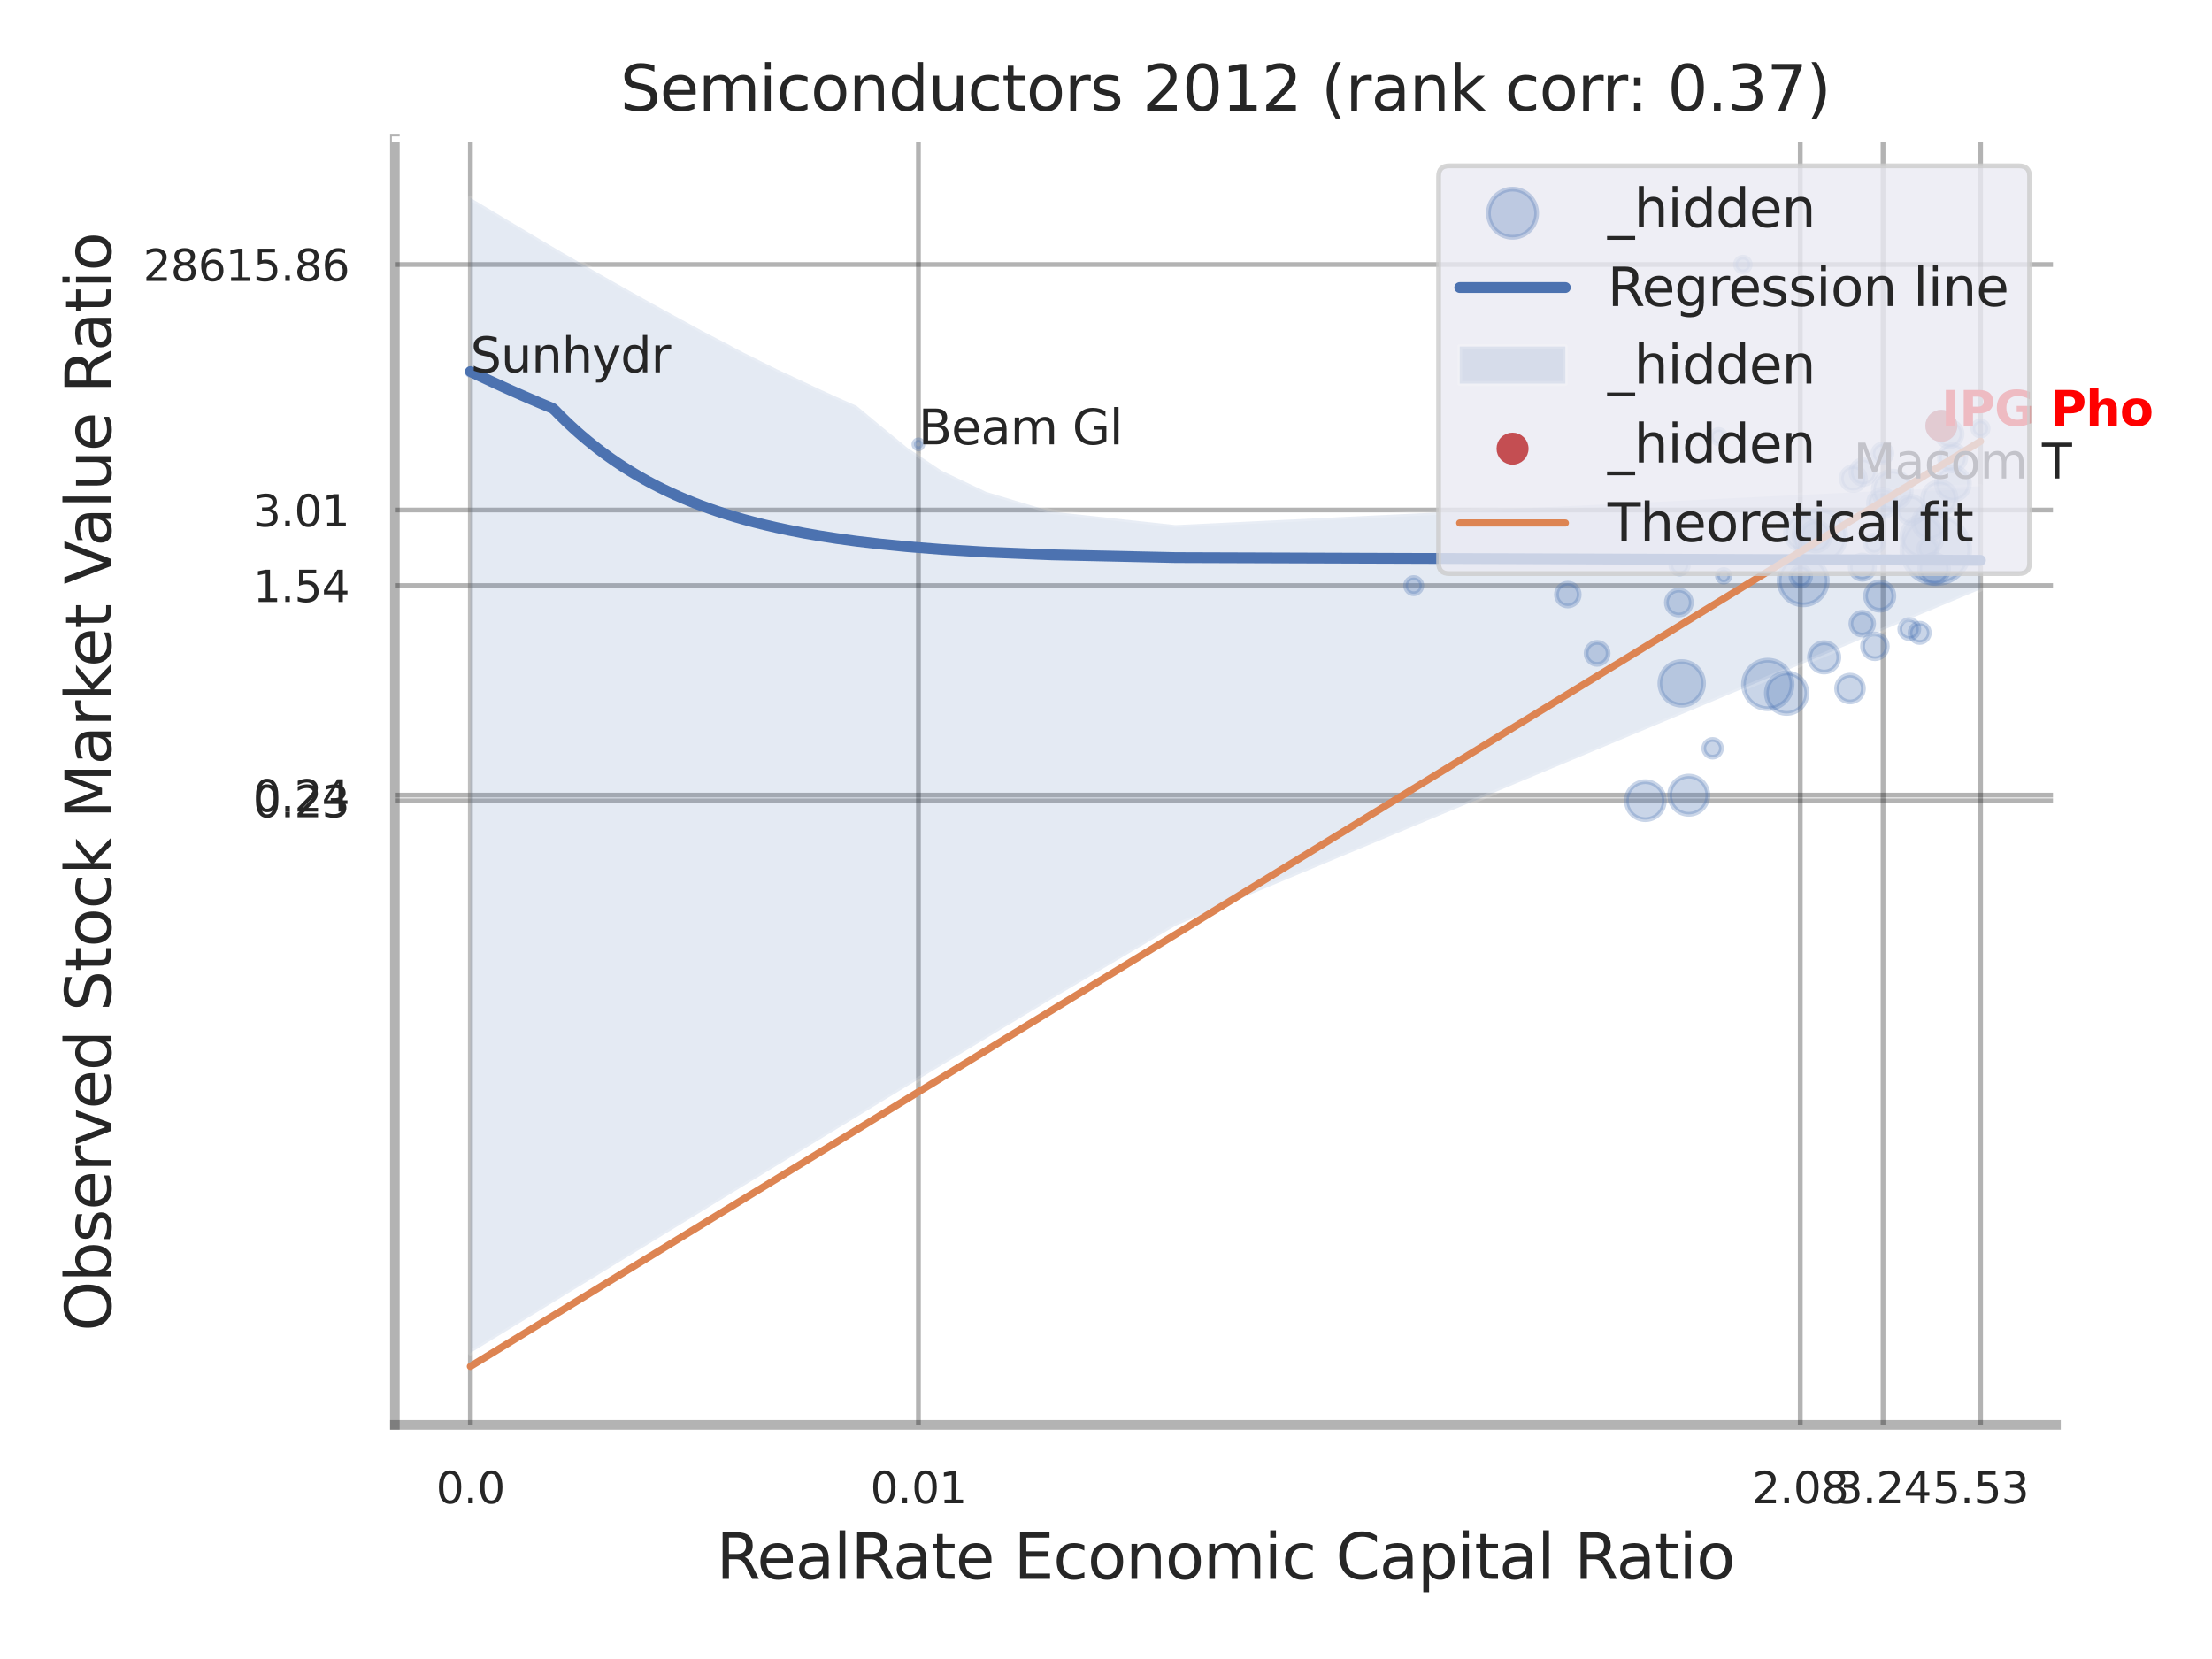 <?xml version="1.0" encoding="utf-8" standalone="no"?>
<!DOCTYPE svg PUBLIC "-//W3C//DTD SVG 1.1//EN"
  "http://www.w3.org/Graphics/SVG/1.1/DTD/svg11.dtd">
<svg xmlns:xlink="http://www.w3.org/1999/xlink" width="460.8pt" height="345.6pt" viewBox="0 0 460.8 345.6" xmlns="http://www.w3.org/2000/svg" version="1.1">
 <defs>
  <style type="text/css">*{stroke-linejoin: round; stroke-linecap: butt}</style>
 </defs>
 <g id="figure_1">
  <g id="patch_1">
   <path d="M 0 345.6 
L 460.8 345.6 
L 460.8 0 
L 0 0 
z
" style="fill: #ffffff"/>
  </g>
  <g id="axes_1">
   <g id="patch_2">
    <path d="M 82.26 296.82 
L 428.299 296.82 
L 428.299 29.04 
L 82.26 29.04 
z
" style="fill: #ffffff"/>
   </g>
   <g id="matplotlib.axis_1">
    <g id="xtick_1">
     <g id="line2d_1">
      <path d="M 97.989 296.82 
L 97.989 29.04 
" clip-path="url(#p03e8511e70)" style="fill: none; stroke: #000000; stroke-opacity: 0.3; stroke-linecap: round"/>
     </g>
     <g id="text_1">
      <!-- 0.0 -->
      <g style="fill: #262626" transform="translate(90.833 313.159) scale(0.09 -0.09)">
       <defs>
        <path id="DejaVuSans-30" d="M 2034 4250 
Q 1547 4250 1301 3770 
Q 1056 3291 1056 2328 
Q 1056 1369 1301 889 
Q 1547 409 2034 409 
Q 2525 409 2770 889 
Q 3016 1369 3016 2328 
Q 3016 3291 2770 3770 
Q 2525 4250 2034 4250 
z
M 2034 4750 
Q 2819 4750 3233 4129 
Q 3647 3509 3647 2328 
Q 3647 1150 3233 529 
Q 2819 -91 2034 -91 
Q 1250 -91 836 529 
Q 422 1150 422 2328 
Q 422 3509 836 4129 
Q 1250 4750 2034 4750 
z
" transform="scale(0.016)"/>
        <path id="DejaVuSans-2e" d="M 684 794 
L 1344 794 
L 1344 0 
L 684 0 
L 684 794 
z
" transform="scale(0.016)"/>
       </defs>
       <use xlink:href="#DejaVuSans-30"/>
       <use xlink:href="#DejaVuSans-2e" transform="translate(63.623 0)"/>
       <use xlink:href="#DejaVuSans-30" transform="translate(95.41 0)"/>
      </g>
     </g>
    </g>
    <g id="xtick_2">
     <g id="line2d_2">
      <path d="M 191.321 296.82 
L 191.321 29.04 
" clip-path="url(#p03e8511e70)" style="fill: none; stroke: #000000; stroke-opacity: 0.3; stroke-linecap: round"/>
     </g>
     <g id="text_2">
      <!-- 0.01 -->
      <g style="fill: #262626" transform="translate(181.301 313.159) scale(0.09 -0.09)">
       <defs>
        <path id="DejaVuSans-31" d="M 794 531 
L 1825 531 
L 1825 4091 
L 703 3866 
L 703 4441 
L 1819 4666 
L 2450 4666 
L 2450 531 
L 3481 531 
L 3481 0 
L 794 0 
L 794 531 
z
" transform="scale(0.016)"/>
       </defs>
       <use xlink:href="#DejaVuSans-30"/>
       <use xlink:href="#DejaVuSans-2e" transform="translate(63.623 0)"/>
       <use xlink:href="#DejaVuSans-30" transform="translate(95.41 0)"/>
       <use xlink:href="#DejaVuSans-31" transform="translate(159.033 0)"/>
      </g>
     </g>
    </g>
    <g id="xtick_3">
     <g id="line2d_3">
      <path d="M 375.03 296.82 
L 375.03 29.04 
" clip-path="url(#p03e8511e70)" style="fill: none; stroke: #000000; stroke-opacity: 0.3; stroke-linecap: round"/>
     </g>
     <g id="text_3">
      <!-- 2.08 -->
      <g style="fill: #262626" transform="translate(365.01 313.159) scale(0.09 -0.09)">
       <defs>
        <path id="DejaVuSans-32" d="M 1228 531 
L 3431 531 
L 3431 0 
L 469 0 
L 469 531 
Q 828 903 1448 1529 
Q 2069 2156 2228 2338 
Q 2531 2678 2651 2914 
Q 2772 3150 2772 3378 
Q 2772 3750 2511 3984 
Q 2250 4219 1831 4219 
Q 1534 4219 1204 4116 
Q 875 4013 500 3803 
L 500 4441 
Q 881 4594 1212 4672 
Q 1544 4750 1819 4750 
Q 2544 4750 2975 4387 
Q 3406 4025 3406 3419 
Q 3406 3131 3298 2873 
Q 3191 2616 2906 2266 
Q 2828 2175 2409 1742 
Q 1991 1309 1228 531 
z
" transform="scale(0.016)"/>
        <path id="DejaVuSans-38" d="M 2034 2216 
Q 1584 2216 1326 1975 
Q 1069 1734 1069 1313 
Q 1069 891 1326 650 
Q 1584 409 2034 409 
Q 2484 409 2743 651 
Q 3003 894 3003 1313 
Q 3003 1734 2745 1975 
Q 2488 2216 2034 2216 
z
M 1403 2484 
Q 997 2584 770 2862 
Q 544 3141 544 3541 
Q 544 4100 942 4425 
Q 1341 4750 2034 4750 
Q 2731 4750 3128 4425 
Q 3525 4100 3525 3541 
Q 3525 3141 3298 2862 
Q 3072 2584 2669 2484 
Q 3125 2378 3379 2068 
Q 3634 1759 3634 1313 
Q 3634 634 3220 271 
Q 2806 -91 2034 -91 
Q 1263 -91 848 271 
Q 434 634 434 1313 
Q 434 1759 690 2068 
Q 947 2378 1403 2484 
z
M 1172 3481 
Q 1172 3119 1398 2916 
Q 1625 2713 2034 2713 
Q 2441 2713 2670 2916 
Q 2900 3119 2900 3481 
Q 2900 3844 2670 4047 
Q 2441 4250 2034 4250 
Q 1625 4250 1398 4047 
Q 1172 3844 1172 3481 
z
" transform="scale(0.016)"/>
       </defs>
       <use xlink:href="#DejaVuSans-32"/>
       <use xlink:href="#DejaVuSans-2e" transform="translate(63.623 0)"/>
       <use xlink:href="#DejaVuSans-30" transform="translate(95.41 0)"/>
       <use xlink:href="#DejaVuSans-38" transform="translate(159.033 0)"/>
      </g>
     </g>
    </g>
    <g id="xtick_4">
     <g id="line2d_4">
      <path d="M 392.275 296.82 
L 392.275 29.04 
" clip-path="url(#p03e8511e70)" style="fill: none; stroke: #000000; stroke-opacity: 0.3; stroke-linecap: round"/>
     </g>
     <g id="text_4">
      <!-- 3.24 -->
      <g style="fill: #262626" transform="translate(382.256 313.159) scale(0.09 -0.09)">
       <defs>
        <path id="DejaVuSans-33" d="M 2597 2516 
Q 3050 2419 3304 2112 
Q 3559 1806 3559 1356 
Q 3559 666 3084 287 
Q 2609 -91 1734 -91 
Q 1441 -91 1130 -33 
Q 819 25 488 141 
L 488 750 
Q 750 597 1062 519 
Q 1375 441 1716 441 
Q 2309 441 2620 675 
Q 2931 909 2931 1356 
Q 2931 1769 2642 2001 
Q 2353 2234 1838 2234 
L 1294 2234 
L 1294 2753 
L 1863 2753 
Q 2328 2753 2575 2939 
Q 2822 3125 2822 3475 
Q 2822 3834 2567 4026 
Q 2313 4219 1838 4219 
Q 1578 4219 1281 4162 
Q 984 4106 628 3988 
L 628 4550 
Q 988 4650 1302 4700 
Q 1616 4750 1894 4750 
Q 2613 4750 3031 4423 
Q 3450 4097 3450 3541 
Q 3450 3153 3228 2886 
Q 3006 2619 2597 2516 
z
" transform="scale(0.016)"/>
        <path id="DejaVuSans-34" d="M 2419 4116 
L 825 1625 
L 2419 1625 
L 2419 4116 
z
M 2253 4666 
L 3047 4666 
L 3047 1625 
L 3713 1625 
L 3713 1100 
L 3047 1100 
L 3047 0 
L 2419 0 
L 2419 1100 
L 313 1100 
L 313 1709 
L 2253 4666 
z
" transform="scale(0.016)"/>
       </defs>
       <use xlink:href="#DejaVuSans-33"/>
       <use xlink:href="#DejaVuSans-2e" transform="translate(63.623 0)"/>
       <use xlink:href="#DejaVuSans-32" transform="translate(95.41 0)"/>
       <use xlink:href="#DejaVuSans-34" transform="translate(159.033 0)"/>
      </g>
     </g>
    </g>
    <g id="xtick_5">
     <g id="line2d_5">
      <path d="M 412.587 296.82 
L 412.587 29.04 
" clip-path="url(#p03e8511e70)" style="fill: none; stroke: #000000; stroke-opacity: 0.3; stroke-linecap: round"/>
     </g>
     <g id="text_5">
      <!-- 5.53 -->
      <g style="fill: #262626" transform="translate(402.567 313.159) scale(0.09 -0.09)">
       <defs>
        <path id="DejaVuSans-35" d="M 691 4666 
L 3169 4666 
L 3169 4134 
L 1269 4134 
L 1269 2991 
Q 1406 3038 1543 3061 
Q 1681 3084 1819 3084 
Q 2600 3084 3056 2656 
Q 3513 2228 3513 1497 
Q 3513 744 3044 326 
Q 2575 -91 1722 -91 
Q 1428 -91 1123 -41 
Q 819 9 494 109 
L 494 744 
Q 775 591 1075 516 
Q 1375 441 1709 441 
Q 2250 441 2565 725 
Q 2881 1009 2881 1497 
Q 2881 1984 2565 2268 
Q 2250 2553 1709 2553 
Q 1456 2553 1204 2497 
Q 953 2441 691 2322 
L 691 4666 
z
" transform="scale(0.016)"/>
       </defs>
       <use xlink:href="#DejaVuSans-35"/>
       <use xlink:href="#DejaVuSans-2e" transform="translate(63.623 0)"/>
       <use xlink:href="#DejaVuSans-35" transform="translate(95.41 0)"/>
       <use xlink:href="#DejaVuSans-33" transform="translate(159.033 0)"/>
      </g>
     </g>
    </g>
    <g id="xtick_6"/>
    <g id="xtick_7"/>
    <g id="xtick_8"/>
    <g id="xtick_9"/>
    <g id="xtick_10"/>
    <g id="xtick_11"/>
    <g id="text_6">
     <!-- RealRate Economic Capital Ratio -->
     <g style="fill: #262626" transform="translate(149.226 328.908) scale(0.13 -0.13)">
      <defs>
       <path id="DejaVuSans-52" d="M 2841 2188 
Q 3044 2119 3236 1894 
Q 3428 1669 3622 1275 
L 4263 0 
L 3584 0 
L 2988 1197 
Q 2756 1666 2539 1819 
Q 2322 1972 1947 1972 
L 1259 1972 
L 1259 0 
L 628 0 
L 628 4666 
L 2053 4666 
Q 2853 4666 3247 4331 
Q 3641 3997 3641 3322 
Q 3641 2881 3436 2590 
Q 3231 2300 2841 2188 
z
M 1259 4147 
L 1259 2491 
L 2053 2491 
Q 2509 2491 2742 2702 
Q 2975 2913 2975 3322 
Q 2975 3731 2742 3939 
Q 2509 4147 2053 4147 
L 1259 4147 
z
" transform="scale(0.016)"/>
       <path id="DejaVuSans-65" d="M 3597 1894 
L 3597 1613 
L 953 1613 
Q 991 1019 1311 708 
Q 1631 397 2203 397 
Q 2534 397 2845 478 
Q 3156 559 3463 722 
L 3463 178 
Q 3153 47 2828 -22 
Q 2503 -91 2169 -91 
Q 1331 -91 842 396 
Q 353 884 353 1716 
Q 353 2575 817 3079 
Q 1281 3584 2069 3584 
Q 2775 3584 3186 3129 
Q 3597 2675 3597 1894 
z
M 3022 2063 
Q 3016 2534 2758 2815 
Q 2500 3097 2075 3097 
Q 1594 3097 1305 2825 
Q 1016 2553 972 2059 
L 3022 2063 
z
" transform="scale(0.016)"/>
       <path id="DejaVuSans-61" d="M 2194 1759 
Q 1497 1759 1228 1600 
Q 959 1441 959 1056 
Q 959 750 1161 570 
Q 1363 391 1709 391 
Q 2188 391 2477 730 
Q 2766 1069 2766 1631 
L 2766 1759 
L 2194 1759 
z
M 3341 1997 
L 3341 0 
L 2766 0 
L 2766 531 
Q 2569 213 2275 61 
Q 1981 -91 1556 -91 
Q 1019 -91 701 211 
Q 384 513 384 1019 
Q 384 1609 779 1909 
Q 1175 2209 1959 2209 
L 2766 2209 
L 2766 2266 
Q 2766 2663 2505 2880 
Q 2244 3097 1772 3097 
Q 1472 3097 1187 3025 
Q 903 2953 641 2809 
L 641 3341 
Q 956 3463 1253 3523 
Q 1550 3584 1831 3584 
Q 2591 3584 2966 3190 
Q 3341 2797 3341 1997 
z
" transform="scale(0.016)"/>
       <path id="DejaVuSans-6c" d="M 603 4863 
L 1178 4863 
L 1178 0 
L 603 0 
L 603 4863 
z
" transform="scale(0.016)"/>
       <path id="DejaVuSans-74" d="M 1172 4494 
L 1172 3500 
L 2356 3500 
L 2356 3053 
L 1172 3053 
L 1172 1153 
Q 1172 725 1289 603 
Q 1406 481 1766 481 
L 2356 481 
L 2356 0 
L 1766 0 
Q 1100 0 847 248 
Q 594 497 594 1153 
L 594 3053 
L 172 3053 
L 172 3500 
L 594 3500 
L 594 4494 
L 1172 4494 
z
" transform="scale(0.016)"/>
       <path id="DejaVuSans-20" transform="scale(0.016)"/>
       <path id="DejaVuSans-45" d="M 628 4666 
L 3578 4666 
L 3578 4134 
L 1259 4134 
L 1259 2753 
L 3481 2753 
L 3481 2222 
L 1259 2222 
L 1259 531 
L 3634 531 
L 3634 0 
L 628 0 
L 628 4666 
z
" transform="scale(0.016)"/>
       <path id="DejaVuSans-63" d="M 3122 3366 
L 3122 2828 
Q 2878 2963 2633 3030 
Q 2388 3097 2138 3097 
Q 1578 3097 1268 2742 
Q 959 2388 959 1747 
Q 959 1106 1268 751 
Q 1578 397 2138 397 
Q 2388 397 2633 464 
Q 2878 531 3122 666 
L 3122 134 
Q 2881 22 2623 -34 
Q 2366 -91 2075 -91 
Q 1284 -91 818 406 
Q 353 903 353 1747 
Q 353 2603 823 3093 
Q 1294 3584 2113 3584 
Q 2378 3584 2631 3529 
Q 2884 3475 3122 3366 
z
" transform="scale(0.016)"/>
       <path id="DejaVuSans-6f" d="M 1959 3097 
Q 1497 3097 1228 2736 
Q 959 2375 959 1747 
Q 959 1119 1226 758 
Q 1494 397 1959 397 
Q 2419 397 2687 759 
Q 2956 1122 2956 1747 
Q 2956 2369 2687 2733 
Q 2419 3097 1959 3097 
z
M 1959 3584 
Q 2709 3584 3137 3096 
Q 3566 2609 3566 1747 
Q 3566 888 3137 398 
Q 2709 -91 1959 -91 
Q 1206 -91 779 398 
Q 353 888 353 1747 
Q 353 2609 779 3096 
Q 1206 3584 1959 3584 
z
" transform="scale(0.016)"/>
       <path id="DejaVuSans-6e" d="M 3513 2113 
L 3513 0 
L 2938 0 
L 2938 2094 
Q 2938 2591 2744 2837 
Q 2550 3084 2163 3084 
Q 1697 3084 1428 2787 
Q 1159 2491 1159 1978 
L 1159 0 
L 581 0 
L 581 3500 
L 1159 3500 
L 1159 2956 
Q 1366 3272 1645 3428 
Q 1925 3584 2291 3584 
Q 2894 3584 3203 3211 
Q 3513 2838 3513 2113 
z
" transform="scale(0.016)"/>
       <path id="DejaVuSans-6d" d="M 3328 2828 
Q 3544 3216 3844 3400 
Q 4144 3584 4550 3584 
Q 5097 3584 5394 3201 
Q 5691 2819 5691 2113 
L 5691 0 
L 5113 0 
L 5113 2094 
Q 5113 2597 4934 2840 
Q 4756 3084 4391 3084 
Q 3944 3084 3684 2787 
Q 3425 2491 3425 1978 
L 3425 0 
L 2847 0 
L 2847 2094 
Q 2847 2600 2669 2842 
Q 2491 3084 2119 3084 
Q 1678 3084 1418 2786 
Q 1159 2488 1159 1978 
L 1159 0 
L 581 0 
L 581 3500 
L 1159 3500 
L 1159 2956 
Q 1356 3278 1631 3431 
Q 1906 3584 2284 3584 
Q 2666 3584 2933 3390 
Q 3200 3197 3328 2828 
z
" transform="scale(0.016)"/>
       <path id="DejaVuSans-69" d="M 603 3500 
L 1178 3500 
L 1178 0 
L 603 0 
L 603 3500 
z
M 603 4863 
L 1178 4863 
L 1178 4134 
L 603 4134 
L 603 4863 
z
" transform="scale(0.016)"/>
       <path id="DejaVuSans-43" d="M 4122 4306 
L 4122 3641 
Q 3803 3938 3442 4084 
Q 3081 4231 2675 4231 
Q 1875 4231 1450 3742 
Q 1025 3253 1025 2328 
Q 1025 1406 1450 917 
Q 1875 428 2675 428 
Q 3081 428 3442 575 
Q 3803 722 4122 1019 
L 4122 359 
Q 3791 134 3420 21 
Q 3050 -91 2638 -91 
Q 1578 -91 968 557 
Q 359 1206 359 2328 
Q 359 3453 968 4101 
Q 1578 4750 2638 4750 
Q 3056 4750 3426 4639 
Q 3797 4528 4122 4306 
z
" transform="scale(0.016)"/>
       <path id="DejaVuSans-70" d="M 1159 525 
L 1159 -1331 
L 581 -1331 
L 581 3500 
L 1159 3500 
L 1159 2969 
Q 1341 3281 1617 3432 
Q 1894 3584 2278 3584 
Q 2916 3584 3314 3078 
Q 3713 2572 3713 1747 
Q 3713 922 3314 415 
Q 2916 -91 2278 -91 
Q 1894 -91 1617 61 
Q 1341 213 1159 525 
z
M 3116 1747 
Q 3116 2381 2855 2742 
Q 2594 3103 2138 3103 
Q 1681 3103 1420 2742 
Q 1159 2381 1159 1747 
Q 1159 1113 1420 752 
Q 1681 391 2138 391 
Q 2594 391 2855 752 
Q 3116 1113 3116 1747 
z
" transform="scale(0.016)"/>
      </defs>
      <use xlink:href="#DejaVuSans-52"/>
      <use xlink:href="#DejaVuSans-65" transform="translate(64.982 0)"/>
      <use xlink:href="#DejaVuSans-61" transform="translate(126.506 0)"/>
      <use xlink:href="#DejaVuSans-6c" transform="translate(187.785 0)"/>
      <use xlink:href="#DejaVuSans-52" transform="translate(215.568 0)"/>
      <use xlink:href="#DejaVuSans-61" transform="translate(282.801 0)"/>
      <use xlink:href="#DejaVuSans-74" transform="translate(344.08 0)"/>
      <use xlink:href="#DejaVuSans-65" transform="translate(383.289 0)"/>
      <use xlink:href="#DejaVuSans-20" transform="translate(444.812 0)"/>
      <use xlink:href="#DejaVuSans-45" transform="translate(476.6 0)"/>
      <use xlink:href="#DejaVuSans-63" transform="translate(539.783 0)"/>
      <use xlink:href="#DejaVuSans-6f" transform="translate(594.764 0)"/>
      <use xlink:href="#DejaVuSans-6e" transform="translate(655.945 0)"/>
      <use xlink:href="#DejaVuSans-6f" transform="translate(719.324 0)"/>
      <use xlink:href="#DejaVuSans-6d" transform="translate(780.506 0)"/>
      <use xlink:href="#DejaVuSans-69" transform="translate(877.918 0)"/>
      <use xlink:href="#DejaVuSans-63" transform="translate(905.701 0)"/>
      <use xlink:href="#DejaVuSans-20" transform="translate(960.682 0)"/>
      <use xlink:href="#DejaVuSans-43" transform="translate(992.469 0)"/>
      <use xlink:href="#DejaVuSans-61" transform="translate(1062.293 0)"/>
      <use xlink:href="#DejaVuSans-70" transform="translate(1123.572 0)"/>
      <use xlink:href="#DejaVuSans-69" transform="translate(1187.049 0)"/>
      <use xlink:href="#DejaVuSans-74" transform="translate(1214.832 0)"/>
      <use xlink:href="#DejaVuSans-61" transform="translate(1254.041 0)"/>
      <use xlink:href="#DejaVuSans-6c" transform="translate(1315.32 0)"/>
      <use xlink:href="#DejaVuSans-20" transform="translate(1343.104 0)"/>
      <use xlink:href="#DejaVuSans-52" transform="translate(1374.891 0)"/>
      <use xlink:href="#DejaVuSans-61" transform="translate(1442.123 0)"/>
      <use xlink:href="#DejaVuSans-74" transform="translate(1503.402 0)"/>
      <use xlink:href="#DejaVuSans-69" transform="translate(1542.611 0)"/>
      <use xlink:href="#DejaVuSans-6f" transform="translate(1570.395 0)"/>
     </g>
    </g>
   </g>
   <g id="matplotlib.axis_2">
    <g id="ytick_1">
     <g id="line2d_6">
      <path d="M 82.26 166.817 
L 428.299 166.817 
" clip-path="url(#p03e8511e70)" style="fill: none; stroke: #000000; stroke-opacity: 0.3; stroke-linecap: round"/>
     </g>
     <g id="text_7">
      <!-- 0.23 -->
      <g style="fill: #262626" transform="translate(52.721 170.236) scale(0.09 -0.09)">
       <use xlink:href="#DejaVuSans-30"/>
       <use xlink:href="#DejaVuSans-2e" transform="translate(63.623 0)"/>
       <use xlink:href="#DejaVuSans-32" transform="translate(95.41 0)"/>
       <use xlink:href="#DejaVuSans-33" transform="translate(159.033 0)"/>
      </g>
     </g>
    </g>
    <g id="ytick_2">
     <g id="line2d_7">
      <path d="M 82.26 165.643 
L 428.299 165.643 
" clip-path="url(#p03e8511e70)" style="fill: none; stroke: #000000; stroke-opacity: 0.3; stroke-linecap: round"/>
     </g>
     <g id="text_8">
      <!-- 0.24 -->
      <g style="fill: #262626" transform="translate(52.721 169.062) scale(0.09 -0.09)">
       <use xlink:href="#DejaVuSans-30"/>
       <use xlink:href="#DejaVuSans-2e" transform="translate(63.623 0)"/>
       <use xlink:href="#DejaVuSans-32" transform="translate(95.41 0)"/>
       <use xlink:href="#DejaVuSans-34" transform="translate(159.033 0)"/>
      </g>
     </g>
    </g>
    <g id="ytick_3">
     <g id="line2d_8">
      <path d="M 82.26 121.975 
L 428.299 121.975 
" clip-path="url(#p03e8511e70)" style="fill: none; stroke: #000000; stroke-opacity: 0.3; stroke-linecap: round"/>
     </g>
     <g id="text_9">
      <!-- 1.54 -->
      <g style="fill: #262626" transform="translate(52.721 125.394) scale(0.09 -0.09)">
       <use xlink:href="#DejaVuSans-31"/>
       <use xlink:href="#DejaVuSans-2e" transform="translate(63.623 0)"/>
       <use xlink:href="#DejaVuSans-35" transform="translate(95.41 0)"/>
       <use xlink:href="#DejaVuSans-34" transform="translate(159.033 0)"/>
      </g>
     </g>
    </g>
    <g id="ytick_4">
     <g id="line2d_9">
      <path d="M 82.26 106.245 
L 428.299 106.245 
" clip-path="url(#p03e8511e70)" style="fill: none; stroke: #000000; stroke-opacity: 0.3; stroke-linecap: round"/>
     </g>
     <g id="text_10">
      <!-- 3.01 -->
      <g style="fill: #262626" transform="translate(52.721 109.665) scale(0.09 -0.09)">
       <use xlink:href="#DejaVuSans-33"/>
       <use xlink:href="#DejaVuSans-2e" transform="translate(63.623 0)"/>
       <use xlink:href="#DejaVuSans-30" transform="translate(95.41 0)"/>
       <use xlink:href="#DejaVuSans-31" transform="translate(159.033 0)"/>
      </g>
     </g>
    </g>
    <g id="ytick_5">
     <g id="line2d_10">
      <path d="M 82.26 55.107 
L 428.299 55.107 
" clip-path="url(#p03e8511e70)" style="fill: none; stroke: #000000; stroke-opacity: 0.3; stroke-linecap: round"/>
     </g>
     <g id="text_11">
      <!-- 28615.86 -->
      <g style="fill: #262626" transform="translate(29.816 58.526) scale(0.09 -0.09)">
       <defs>
        <path id="DejaVuSans-36" d="M 2113 2584 
Q 1688 2584 1439 2293 
Q 1191 2003 1191 1497 
Q 1191 994 1439 701 
Q 1688 409 2113 409 
Q 2538 409 2786 701 
Q 3034 994 3034 1497 
Q 3034 2003 2786 2293 
Q 2538 2584 2113 2584 
z
M 3366 4563 
L 3366 3988 
Q 3128 4100 2886 4159 
Q 2644 4219 2406 4219 
Q 1781 4219 1451 3797 
Q 1122 3375 1075 2522 
Q 1259 2794 1537 2939 
Q 1816 3084 2150 3084 
Q 2853 3084 3261 2657 
Q 3669 2231 3669 1497 
Q 3669 778 3244 343 
Q 2819 -91 2113 -91 
Q 1303 -91 875 529 
Q 447 1150 447 2328 
Q 447 3434 972 4092 
Q 1497 4750 2381 4750 
Q 2619 4750 2861 4703 
Q 3103 4656 3366 4563 
z
" transform="scale(0.016)"/>
       </defs>
       <use xlink:href="#DejaVuSans-32"/>
       <use xlink:href="#DejaVuSans-38" transform="translate(63.623 0)"/>
       <use xlink:href="#DejaVuSans-36" transform="translate(127.246 0)"/>
       <use xlink:href="#DejaVuSans-31" transform="translate(190.869 0)"/>
       <use xlink:href="#DejaVuSans-35" transform="translate(254.492 0)"/>
       <use xlink:href="#DejaVuSans-2e" transform="translate(318.115 0)"/>
       <use xlink:href="#DejaVuSans-38" transform="translate(349.902 0)"/>
       <use xlink:href="#DejaVuSans-36" transform="translate(413.525 0)"/>
      </g>
     </g>
    </g>
    <g id="ytick_6"/>
    <g id="ytick_7"/>
    <g id="ytick_8"/>
    <g id="ytick_9"/>
    <g id="ytick_10"/>
    <g id="ytick_11"/>
    <g id="ytick_12"/>
    <g id="text_12">
     <!-- Observed Stock Market Value Ratio -->
     <g style="fill: #262626" transform="translate(23.112 277.332) rotate(-90) scale(0.13 -0.13)">
      <defs>
       <path id="DejaVuSans-4f" d="M 2522 4238 
Q 1834 4238 1429 3725 
Q 1025 3213 1025 2328 
Q 1025 1447 1429 934 
Q 1834 422 2522 422 
Q 3209 422 3611 934 
Q 4013 1447 4013 2328 
Q 4013 3213 3611 3725 
Q 3209 4238 2522 4238 
z
M 2522 4750 
Q 3503 4750 4090 4092 
Q 4678 3434 4678 2328 
Q 4678 1225 4090 567 
Q 3503 -91 2522 -91 
Q 1538 -91 948 565 
Q 359 1222 359 2328 
Q 359 3434 948 4092 
Q 1538 4750 2522 4750 
z
" transform="scale(0.016)"/>
       <path id="DejaVuSans-62" d="M 3116 1747 
Q 3116 2381 2855 2742 
Q 2594 3103 2138 3103 
Q 1681 3103 1420 2742 
Q 1159 2381 1159 1747 
Q 1159 1113 1420 752 
Q 1681 391 2138 391 
Q 2594 391 2855 752 
Q 3116 1113 3116 1747 
z
M 1159 2969 
Q 1341 3281 1617 3432 
Q 1894 3584 2278 3584 
Q 2916 3584 3314 3078 
Q 3713 2572 3713 1747 
Q 3713 922 3314 415 
Q 2916 -91 2278 -91 
Q 1894 -91 1617 61 
Q 1341 213 1159 525 
L 1159 0 
L 581 0 
L 581 4863 
L 1159 4863 
L 1159 2969 
z
" transform="scale(0.016)"/>
       <path id="DejaVuSans-73" d="M 2834 3397 
L 2834 2853 
Q 2591 2978 2328 3040 
Q 2066 3103 1784 3103 
Q 1356 3103 1142 2972 
Q 928 2841 928 2578 
Q 928 2378 1081 2264 
Q 1234 2150 1697 2047 
L 1894 2003 
Q 2506 1872 2764 1633 
Q 3022 1394 3022 966 
Q 3022 478 2636 193 
Q 2250 -91 1575 -91 
Q 1294 -91 989 -36 
Q 684 19 347 128 
L 347 722 
Q 666 556 975 473 
Q 1284 391 1588 391 
Q 1994 391 2212 530 
Q 2431 669 2431 922 
Q 2431 1156 2273 1281 
Q 2116 1406 1581 1522 
L 1381 1569 
Q 847 1681 609 1914 
Q 372 2147 372 2553 
Q 372 3047 722 3315 
Q 1072 3584 1716 3584 
Q 2034 3584 2315 3537 
Q 2597 3491 2834 3397 
z
" transform="scale(0.016)"/>
       <path id="DejaVuSans-72" d="M 2631 2963 
Q 2534 3019 2420 3045 
Q 2306 3072 2169 3072 
Q 1681 3072 1420 2755 
Q 1159 2438 1159 1844 
L 1159 0 
L 581 0 
L 581 3500 
L 1159 3500 
L 1159 2956 
Q 1341 3275 1631 3429 
Q 1922 3584 2338 3584 
Q 2397 3584 2469 3576 
Q 2541 3569 2628 3553 
L 2631 2963 
z
" transform="scale(0.016)"/>
       <path id="DejaVuSans-76" d="M 191 3500 
L 800 3500 
L 1894 563 
L 2988 3500 
L 3597 3500 
L 2284 0 
L 1503 0 
L 191 3500 
z
" transform="scale(0.016)"/>
       <path id="DejaVuSans-64" d="M 2906 2969 
L 2906 4863 
L 3481 4863 
L 3481 0 
L 2906 0 
L 2906 525 
Q 2725 213 2448 61 
Q 2172 -91 1784 -91 
Q 1150 -91 751 415 
Q 353 922 353 1747 
Q 353 2572 751 3078 
Q 1150 3584 1784 3584 
Q 2172 3584 2448 3432 
Q 2725 3281 2906 2969 
z
M 947 1747 
Q 947 1113 1208 752 
Q 1469 391 1925 391 
Q 2381 391 2643 752 
Q 2906 1113 2906 1747 
Q 2906 2381 2643 2742 
Q 2381 3103 1925 3103 
Q 1469 3103 1208 2742 
Q 947 2381 947 1747 
z
" transform="scale(0.016)"/>
       <path id="DejaVuSans-53" d="M 3425 4513 
L 3425 3897 
Q 3066 4069 2747 4153 
Q 2428 4238 2131 4238 
Q 1616 4238 1336 4038 
Q 1056 3838 1056 3469 
Q 1056 3159 1242 3001 
Q 1428 2844 1947 2747 
L 2328 2669 
Q 3034 2534 3370 2195 
Q 3706 1856 3706 1288 
Q 3706 609 3251 259 
Q 2797 -91 1919 -91 
Q 1588 -91 1214 -16 
Q 841 59 441 206 
L 441 856 
Q 825 641 1194 531 
Q 1563 422 1919 422 
Q 2459 422 2753 634 
Q 3047 847 3047 1241 
Q 3047 1584 2836 1778 
Q 2625 1972 2144 2069 
L 1759 2144 
Q 1053 2284 737 2584 
Q 422 2884 422 3419 
Q 422 4038 858 4394 
Q 1294 4750 2059 4750 
Q 2388 4750 2728 4690 
Q 3069 4631 3425 4513 
z
" transform="scale(0.016)"/>
       <path id="DejaVuSans-6b" d="M 581 4863 
L 1159 4863 
L 1159 1991 
L 2875 3500 
L 3609 3500 
L 1753 1863 
L 3688 0 
L 2938 0 
L 1159 1709 
L 1159 0 
L 581 0 
L 581 4863 
z
" transform="scale(0.016)"/>
       <path id="DejaVuSans-4d" d="M 628 4666 
L 1569 4666 
L 2759 1491 
L 3956 4666 
L 4897 4666 
L 4897 0 
L 4281 0 
L 4281 4097 
L 3078 897 
L 2444 897 
L 1241 4097 
L 1241 0 
L 628 0 
L 628 4666 
z
" transform="scale(0.016)"/>
       <path id="DejaVuSans-56" d="M 1831 0 
L 50 4666 
L 709 4666 
L 2188 738 
L 3669 4666 
L 4325 4666 
L 2547 0 
L 1831 0 
z
" transform="scale(0.016)"/>
       <path id="DejaVuSans-75" d="M 544 1381 
L 544 3500 
L 1119 3500 
L 1119 1403 
Q 1119 906 1312 657 
Q 1506 409 1894 409 
Q 2359 409 2629 706 
Q 2900 1003 2900 1516 
L 2900 3500 
L 3475 3500 
L 3475 0 
L 2900 0 
L 2900 538 
Q 2691 219 2414 64 
Q 2138 -91 1772 -91 
Q 1169 -91 856 284 
Q 544 659 544 1381 
z
M 1991 3584 
L 1991 3584 
z
" transform="scale(0.016)"/>
      </defs>
      <use xlink:href="#DejaVuSans-4f"/>
      <use xlink:href="#DejaVuSans-62" transform="translate(78.711 0)"/>
      <use xlink:href="#DejaVuSans-73" transform="translate(142.188 0)"/>
      <use xlink:href="#DejaVuSans-65" transform="translate(194.287 0)"/>
      <use xlink:href="#DejaVuSans-72" transform="translate(255.811 0)"/>
      <use xlink:href="#DejaVuSans-76" transform="translate(296.924 0)"/>
      <use xlink:href="#DejaVuSans-65" transform="translate(356.104 0)"/>
      <use xlink:href="#DejaVuSans-64" transform="translate(417.627 0)"/>
      <use xlink:href="#DejaVuSans-20" transform="translate(481.104 0)"/>
      <use xlink:href="#DejaVuSans-53" transform="translate(512.891 0)"/>
      <use xlink:href="#DejaVuSans-74" transform="translate(576.367 0)"/>
      <use xlink:href="#DejaVuSans-6f" transform="translate(615.576 0)"/>
      <use xlink:href="#DejaVuSans-63" transform="translate(676.758 0)"/>
      <use xlink:href="#DejaVuSans-6b" transform="translate(731.738 0)"/>
      <use xlink:href="#DejaVuSans-20" transform="translate(789.648 0)"/>
      <use xlink:href="#DejaVuSans-4d" transform="translate(821.436 0)"/>
      <use xlink:href="#DejaVuSans-61" transform="translate(907.715 0)"/>
      <use xlink:href="#DejaVuSans-72" transform="translate(968.994 0)"/>
      <use xlink:href="#DejaVuSans-6b" transform="translate(1010.107 0)"/>
      <use xlink:href="#DejaVuSans-65" transform="translate(1064.393 0)"/>
      <use xlink:href="#DejaVuSans-74" transform="translate(1125.916 0)"/>
      <use xlink:href="#DejaVuSans-20" transform="translate(1165.125 0)"/>
      <use xlink:href="#DejaVuSans-56" transform="translate(1196.912 0)"/>
      <use xlink:href="#DejaVuSans-61" transform="translate(1257.57 0)"/>
      <use xlink:href="#DejaVuSans-6c" transform="translate(1318.85 0)"/>
      <use xlink:href="#DejaVuSans-75" transform="translate(1346.633 0)"/>
      <use xlink:href="#DejaVuSans-65" transform="translate(1410.012 0)"/>
      <use xlink:href="#DejaVuSans-20" transform="translate(1471.535 0)"/>
      <use xlink:href="#DejaVuSans-52" transform="translate(1503.322 0)"/>
      <use xlink:href="#DejaVuSans-61" transform="translate(1570.555 0)"/>
      <use xlink:href="#DejaVuSans-74" transform="translate(1631.834 0)"/>
      <use xlink:href="#DejaVuSans-69" transform="translate(1671.043 0)"/>
      <use xlink:href="#DejaVuSans-6f" transform="translate(1698.826 0)"/>
     </g>
    </g>
   </g>
   <g id="PathCollection_1">
    <path d="M 350.331 146.914 
C 351.538 146.914 352.696 146.434 353.549 145.581 
C 354.403 144.727 354.882 143.57 354.882 142.363 
C 354.882 141.156 354.403 139.998 353.549 139.145 
C 352.696 138.291 351.538 137.812 350.331 137.812 
C 349.124 137.812 347.966 138.291 347.113 139.145 
C 346.26 139.998 345.78 141.156 345.78 142.363 
C 345.78 143.57 346.26 144.727 347.113 145.581 
C 347.966 146.434 349.124 146.914 350.331 146.914 
z
" clip-path="url(#p03e8511e70)" style="fill: #4c72b0; fill-opacity: 0.3; stroke: #4c72b0; stroke-opacity: 0.3"/>
    <path d="M 404.008 107.318 
C 404.932 107.318 405.819 106.95 406.473 106.297 
C 407.127 105.643 407.494 104.756 407.494 103.831 
C 407.494 102.907 407.127 102.02 406.473 101.366 
C 405.819 100.712 404.932 100.345 404.008 100.345 
C 403.083 100.345 402.196 100.712 401.542 101.366 
C 400.889 102.02 400.521 102.907 400.521 103.831 
C 400.521 104.756 400.889 105.643 401.542 106.297 
C 402.196 106.95 403.083 107.318 404.008 107.318 
z
" clip-path="url(#p03e8511e70)" style="fill: #4c72b0; fill-opacity: 0.3; stroke: #4c72b0; stroke-opacity: 0.3"/>
    <path d="M 394.198 106.043 
C 395.246 106.043 396.251 105.627 396.992 104.886 
C 397.732 104.145 398.149 103.141 398.149 102.093 
C 398.149 101.045 397.732 100.04 396.992 99.299 
C 396.251 98.558 395.246 98.142 394.198 98.142 
C 393.15 98.142 392.145 98.558 391.405 99.299 
C 390.664 100.04 390.248 101.045 390.248 102.093 
C 390.248 103.141 390.664 104.145 391.405 104.886 
C 392.145 105.627 393.15 106.043 394.198 106.043 
z
" clip-path="url(#p03e8511e70)" style="fill: #4c72b0; fill-opacity: 0.3; stroke: #4c72b0; stroke-opacity: 0.3"/>
    <path d="M 375.641 125.998 
C 376.97 125.998 378.246 125.469 379.186 124.529 
C 380.126 123.589 380.655 122.313 380.655 120.984 
C 380.655 119.654 380.126 118.378 379.186 117.438 
C 378.246 116.498 376.97 115.969 375.641 115.969 
C 374.311 115.969 373.035 116.498 372.095 117.438 
C 371.155 118.378 370.626 119.654 370.626 120.984 
C 370.626 122.313 371.155 123.589 372.095 124.529 
C 373.035 125.469 374.311 125.998 375.641 125.998 
z
" clip-path="url(#p03e8511e70)" style="fill: #4c72b0; fill-opacity: 0.3; stroke: #4c72b0; stroke-opacity: 0.3"/>
    <path d="M 391.574 127.116 
C 392.357 127.116 393.108 126.805 393.662 126.251 
C 394.215 125.697 394.526 124.946 394.526 124.164 
C 394.526 123.381 394.215 122.63 393.662 122.076 
C 393.108 121.523 392.357 121.212 391.574 121.212 
C 390.792 121.212 390.041 121.523 389.487 122.076 
C 388.934 122.63 388.623 123.381 388.623 124.164 
C 388.623 124.946 388.934 125.697 389.487 126.251 
C 390.041 126.805 390.792 127.116 391.574 127.116 
z
" clip-path="url(#p03e8511e70)" style="fill: #4c72b0; fill-opacity: 0.3; stroke: #4c72b0; stroke-opacity: 0.3"/>
    <path d="M 403.269 121.581 
C 405.145 121.581 406.943 120.836 408.269 119.51 
C 409.595 118.184 410.34 116.385 410.34 114.51 
C 410.34 112.635 409.595 110.836 408.269 109.51 
C 406.943 108.184 405.145 107.439 403.269 107.439 
C 401.394 107.439 399.595 108.184 398.269 109.51 
C 396.943 110.836 396.198 112.635 396.198 114.51 
C 396.198 116.385 396.943 118.184 398.269 119.51 
C 399.595 120.836 401.394 121.581 403.269 121.581 
z
" clip-path="url(#p03e8511e70)" style="fill: #4c72b0; fill-opacity: 0.3; stroke: #4c72b0; stroke-opacity: 0.3"/>
    <path d="M 402.918 121.497 
C 403.714 121.497 404.477 121.18 405.04 120.617 
C 405.603 120.054 405.919 119.291 405.919 118.495 
C 405.919 117.699 405.603 116.935 405.04 116.372 
C 404.477 115.809 403.714 115.493 402.918 115.493 
C 402.121 115.493 401.358 115.809 400.795 116.372 
C 400.232 116.935 399.916 117.699 399.916 118.495 
C 399.916 119.291 400.232 120.054 400.795 120.617 
C 401.358 121.18 402.121 121.497 402.918 121.497 
z
" clip-path="url(#p03e8511e70)" style="fill: #4c72b0; fill-opacity: 0.3; stroke: #4c72b0; stroke-opacity: 0.3"/>
    <path d="M 406.751 98.114 
C 407.479 98.114 408.178 97.824 408.694 97.309 
C 409.209 96.793 409.499 96.094 409.499 95.366 
C 409.499 94.637 409.209 93.938 408.694 93.423 
C 408.178 92.907 407.479 92.618 406.751 92.618 
C 406.022 92.618 405.323 92.907 404.808 93.423 
C 404.292 93.938 404.003 94.637 404.003 95.366 
C 404.003 96.094 404.292 96.793 404.808 97.309 
C 405.323 97.824 406.022 98.114 406.751 98.114 
z
" clip-path="url(#p03e8511e70)" style="fill: #4c72b0; fill-opacity: 0.3; stroke: #4c72b0; stroke-opacity: 0.3"/>
    <path d="M 379.098 117.08 
C 380.53 117.08 381.904 116.511 382.916 115.498 
C 383.929 114.486 384.498 113.112 384.498 111.68 
C 384.498 110.248 383.929 108.875 382.916 107.862 
C 381.904 106.849 380.53 106.28 379.098 106.28 
C 377.666 106.28 376.293 106.849 375.28 107.862 
C 374.267 108.875 373.699 110.248 373.699 111.68 
C 373.699 113.112 374.267 114.486 375.28 115.498 
C 376.293 116.511 377.666 117.08 379.098 117.08 
z
" clip-path="url(#p03e8511e70)" style="fill: #4c72b0; fill-opacity: 0.3; stroke: #4c72b0; stroke-opacity: 0.3"/>
    <path d="M 368.264 147.637 
C 369.605 147.637 370.892 147.104 371.84 146.156 
C 372.789 145.207 373.322 143.921 373.322 142.579 
C 373.322 141.238 372.789 139.951 371.84 139.003 
C 370.892 138.054 369.605 137.521 368.264 137.521 
C 366.922 137.521 365.635 138.054 364.687 139.003 
C 363.738 139.951 363.205 141.238 363.205 142.579 
C 363.205 143.921 363.738 145.207 364.687 146.156 
C 365.635 147.104 366.922 147.637 368.264 147.637 
z
" clip-path="url(#p03e8511e70)" style="fill: #4c72b0; fill-opacity: 0.3; stroke: #4c72b0; stroke-opacity: 0.3"/>
    <path d="M 412.57 90.868 
C 412.994 90.868 413.402 90.7 413.702 90.399 
C 414.002 90.099 414.171 89.692 414.171 89.267 
C 414.171 88.842 414.002 88.435 413.702 88.135 
C 413.402 87.834 412.994 87.665 412.57 87.665 
C 412.145 87.665 411.738 87.834 411.437 88.135 
C 411.137 88.435 410.968 88.842 410.968 89.267 
C 410.968 89.692 411.137 90.099 411.437 90.399 
C 411.738 90.7 412.145 90.868 412.57 90.868 
z
" clip-path="url(#p03e8511e70)" style="fill: #4c72b0; fill-opacity: 0.3; stroke: #4c72b0; stroke-opacity: 0.3"/>
    <path d="M 390.44 115.109 
C 390.929 115.109 391.399 114.914 391.745 114.568 
C 392.091 114.222 392.286 113.752 392.286 113.262 
C 392.286 112.773 392.091 112.303 391.745 111.957 
C 391.399 111.611 390.929 111.416 390.44 111.416 
C 389.95 111.416 389.48 111.611 389.134 111.957 
C 388.788 112.303 388.594 112.773 388.594 113.262 
C 388.594 113.752 388.788 114.222 389.134 114.568 
C 389.48 114.914 389.95 115.109 390.44 115.109 
z
" clip-path="url(#p03e8511e70)" style="fill: #4c72b0; fill-opacity: 0.3; stroke: #4c72b0; stroke-opacity: 0.3"/>
    <path d="M 406.076 93.06 
C 406.783 93.06 407.461 92.779 407.961 92.279 
C 408.46 91.779 408.741 91.101 408.741 90.394 
C 408.741 89.687 408.46 89.009 407.961 88.51 
C 407.461 88.01 406.783 87.729 406.076 87.729 
C 405.369 87.729 404.691 88.01 404.191 88.51 
C 403.691 89.009 403.41 89.687 403.41 90.394 
C 403.41 91.101 403.691 91.779 404.191 92.279 
C 404.691 92.779 405.369 93.06 406.076 93.06 
z
" clip-path="url(#p03e8511e70)" style="fill: #4c72b0; fill-opacity: 0.3; stroke: #4c72b0; stroke-opacity: 0.3"/>
    <path d="M 332.712 138.404 
C 333.32 138.404 333.904 138.162 334.334 137.732 
C 334.764 137.302 335.006 136.719 335.006 136.11 
C 335.006 135.502 334.764 134.919 334.334 134.488 
C 333.904 134.058 333.32 133.817 332.712 133.817 
C 332.104 133.817 331.52 134.058 331.09 134.488 
C 330.66 134.919 330.418 135.502 330.418 136.11 
C 330.418 136.719 330.66 137.302 331.09 137.732 
C 331.52 138.162 332.104 138.404 332.712 138.404 
z
" clip-path="url(#p03e8511e70)" style="fill: #4c72b0; fill-opacity: 0.3; stroke: #4c72b0; stroke-opacity: 0.3"/>
    <path d="M 385.387 146.229 
C 386.127 146.229 386.838 145.935 387.362 145.411 
C 387.886 144.887 388.18 144.177 388.18 143.436 
C 388.18 142.695 387.886 141.985 387.362 141.461 
C 386.838 140.937 386.127 140.643 385.387 140.643 
C 384.646 140.643 383.935 140.937 383.412 141.461 
C 382.888 141.985 382.593 142.695 382.593 143.436 
C 382.593 144.177 382.888 144.887 383.412 145.411 
C 383.935 145.935 384.646 146.229 385.387 146.229 
z
" clip-path="url(#p03e8511e70)" style="fill: #4c72b0; fill-opacity: 0.3; stroke: #4c72b0; stroke-opacity: 0.3"/>
    <path d="M 398.096 109.016 
C 398.842 109.016 399.558 108.719 400.085 108.192 
C 400.613 107.665 400.909 106.949 400.909 106.203 
C 400.909 105.457 400.613 104.742 400.085 104.214 
C 399.558 103.687 398.842 103.391 398.096 103.391 
C 397.35 103.391 396.635 103.687 396.108 104.214 
C 395.58 104.742 395.284 105.457 395.284 106.203 
C 395.284 106.949 395.58 107.665 396.108 108.192 
C 396.635 108.719 397.35 109.016 398.096 109.016 
z
" clip-path="url(#p03e8511e70)" style="fill: #4c72b0; fill-opacity: 0.3; stroke: #4c72b0; stroke-opacity: 0.3"/>
    <path d="M 406.825 104.184 
C 407.738 104.184 408.614 103.821 409.26 103.175 
C 409.905 102.53 410.268 101.654 410.268 100.741 
C 410.268 99.828 409.905 98.952 409.26 98.307 
C 408.614 97.661 407.738 97.298 406.825 97.298 
C 405.912 97.298 405.037 97.661 404.391 98.307 
C 403.746 98.952 403.383 99.828 403.383 100.741 
C 403.383 101.654 403.746 102.53 404.391 103.175 
C 405.037 103.821 405.912 104.184 406.825 104.184 
z
" clip-path="url(#p03e8511e70)" style="fill: #4c72b0; fill-opacity: 0.3; stroke: #4c72b0; stroke-opacity: 0.3"/>
    <path d="M 388.141 100.902 
C 388.821 100.902 389.474 100.632 389.955 100.151 
C 390.436 99.67 390.706 99.018 390.706 98.338 
C 390.706 97.658 390.436 97.006 389.955 96.525 
C 389.474 96.044 388.821 95.774 388.141 95.774 
C 387.461 95.774 386.809 96.044 386.328 96.525 
C 385.847 97.006 385.577 97.658 385.577 98.338 
C 385.577 99.018 385.847 99.67 386.328 100.151 
C 386.809 100.632 387.461 100.902 388.141 100.902 
z
" clip-path="url(#p03e8511e70)" style="fill: #4c72b0; fill-opacity: 0.3; stroke: #4c72b0; stroke-opacity: 0.3"/>
    <path d="M 387.961 120.679 
C 388.632 120.679 389.277 120.412 389.752 119.937 
C 390.227 119.462 390.494 118.817 390.494 118.145 
C 390.494 117.474 390.227 116.829 389.752 116.354 
C 389.277 115.879 388.632 115.612 387.961 115.612 
C 387.289 115.612 386.644 115.879 386.169 116.354 
C 385.694 116.829 385.427 117.474 385.427 118.145 
C 385.427 118.817 385.694 119.462 386.169 119.937 
C 386.644 120.412 387.289 120.679 387.961 120.679 
z
" clip-path="url(#p03e8511e70)" style="fill: #4c72b0; fill-opacity: 0.3; stroke: #4c72b0; stroke-opacity: 0.3"/>
    <path d="M 342.76 170.746 
C 343.809 170.746 344.816 170.329 345.558 169.587 
C 346.299 168.845 346.716 167.839 346.716 166.79 
C 346.716 165.741 346.299 164.734 345.558 163.993 
C 344.816 163.251 343.809 162.834 342.76 162.834 
C 341.711 162.834 340.705 163.251 339.963 163.993 
C 339.221 164.734 338.804 165.741 338.804 166.79 
C 338.804 167.839 339.221 168.845 339.963 169.587 
C 340.705 170.329 341.711 170.746 342.76 170.746 
z
" clip-path="url(#p03e8511e70)" style="fill: #4c72b0; fill-opacity: 0.3; stroke: #4c72b0; stroke-opacity: 0.3"/>
    <path d="M 358.015 92.453 
C 358.411 92.453 358.791 92.295 359.072 92.015 
C 359.352 91.735 359.509 91.355 359.509 90.958 
C 359.509 90.562 359.352 90.182 359.072 89.902 
C 358.791 89.621 358.411 89.464 358.015 89.464 
C 357.619 89.464 357.239 89.621 356.958 89.902 
C 356.678 90.182 356.521 90.562 356.521 90.958 
C 356.521 91.355 356.678 91.735 356.958 92.015 
C 357.239 92.295 357.619 92.453 358.015 92.453 
z
" clip-path="url(#p03e8511e70)" style="fill: #4c72b0; fill-opacity: 0.3; stroke: #4c72b0; stroke-opacity: 0.3"/>
    <path d="M 359.085 121.269 
C 359.433 121.269 359.766 121.131 360.013 120.885 
C 360.259 120.639 360.397 120.305 360.397 119.957 
C 360.397 119.609 360.259 119.275 360.013 119.029 
C 359.766 118.783 359.433 118.645 359.085 118.645 
C 358.737 118.645 358.403 118.783 358.157 119.029 
C 357.911 119.275 357.772 119.609 357.772 119.957 
C 357.772 120.305 357.911 120.639 358.157 120.885 
C 358.403 121.131 358.737 121.269 359.085 121.269 
z
" clip-path="url(#p03e8511e70)" style="fill: #4c72b0; fill-opacity: 0.3; stroke: #4c72b0; stroke-opacity: 0.3"/>
    <path d="M 363.07 56.643 
C 363.478 56.643 363.87 56.48 364.159 56.192 
C 364.447 55.903 364.609 55.512 364.609 55.104 
C 364.609 54.695 364.447 54.304 364.159 54.015 
C 363.87 53.727 363.478 53.564 363.07 53.564 
C 362.662 53.564 362.271 53.727 361.982 54.015 
C 361.693 54.304 361.531 54.695 361.531 55.104 
C 361.531 55.512 361.693 55.903 361.982 56.192 
C 362.271 56.48 362.662 56.643 363.07 56.643 
z
" clip-path="url(#p03e8511e70)" style="fill: #4c72b0; fill-opacity: 0.3; stroke: #4c72b0; stroke-opacity: 0.3"/>
    <path d="M 401.988 112.199 
C 402.886 112.199 403.748 111.842 404.382 111.207 
C 405.017 110.572 405.374 109.711 405.374 108.813 
C 405.374 107.915 405.017 107.053 404.382 106.418 
C 403.748 105.783 402.886 105.427 401.988 105.427 
C 401.09 105.427 400.229 105.783 399.594 106.418 
C 398.959 107.053 398.602 107.915 398.602 108.813 
C 398.602 109.711 398.959 110.572 399.594 111.207 
C 400.229 111.842 401.09 112.199 401.988 112.199 
z
" clip-path="url(#p03e8511e70)" style="fill: #4c72b0; fill-opacity: 0.3; stroke: #4c72b0; stroke-opacity: 0.3"/>
    <path d="M 375.551 114.635 
C 376.502 114.635 377.414 114.257 378.087 113.584 
C 378.759 112.912 379.137 112 379.137 111.048 
C 379.137 110.097 378.759 109.185 378.087 108.513 
C 377.414 107.84 376.502 107.462 375.551 107.462 
C 374.6 107.462 373.688 107.84 373.015 108.513 
C 372.343 109.185 371.965 110.097 371.965 111.048 
C 371.965 112 372.343 112.912 373.015 113.584 
C 373.688 114.257 374.6 114.635 375.551 114.635 
z
" clip-path="url(#p03e8511e70)" style="fill: #4c72b0; fill-opacity: 0.3; stroke: #4c72b0; stroke-opacity: 0.3"/>
    <path d="M 349.737 128.126 
C 350.428 128.126 351.09 127.852 351.578 127.364 
C 352.067 126.875 352.341 126.213 352.341 125.522 
C 352.341 124.832 352.067 124.17 351.578 123.681 
C 351.09 123.193 350.428 122.919 349.737 122.919 
C 349.047 122.919 348.384 123.193 347.896 123.681 
C 347.408 124.17 347.133 124.832 347.133 125.522 
C 347.133 126.213 347.408 126.875 347.896 127.364 
C 348.384 127.852 349.047 128.126 349.737 128.126 
z
" clip-path="url(#p03e8511e70)" style="fill: #4c72b0; fill-opacity: 0.3; stroke: #4c72b0; stroke-opacity: 0.3"/>
    <path d="M 392.122 107.683 
C 392.884 107.683 393.615 107.38 394.154 106.841 
C 394.693 106.302 394.996 105.57 394.996 104.808 
C 394.996 104.046 394.693 103.314 394.154 102.775 
C 393.615 102.236 392.884 101.933 392.122 101.933 
C 391.359 101.933 390.628 102.236 390.089 102.775 
C 389.55 103.314 389.247 104.046 389.247 104.808 
C 389.247 105.57 389.55 106.302 390.089 106.841 
C 390.628 107.38 391.359 107.683 392.122 107.683 
z
" clip-path="url(#p03e8511e70)" style="fill: #4c72b0; fill-opacity: 0.3; stroke: #4c72b0; stroke-opacity: 0.3"/>
    <path d="M 378.221 114.773 
C 379.03 114.773 379.806 114.451 380.378 113.879 
C 380.951 113.307 381.272 112.531 381.272 111.721 
C 381.272 110.912 380.951 110.136 380.378 109.564 
C 379.806 108.991 379.03 108.67 378.221 108.67 
C 377.411 108.67 376.635 108.991 376.063 109.564 
C 375.49 110.136 375.169 110.912 375.169 111.721 
C 375.169 112.531 375.49 113.307 376.063 113.879 
C 376.635 114.451 377.411 114.773 378.221 114.773 
z
" clip-path="url(#p03e8511e70)" style="fill: #4c72b0; fill-opacity: 0.3; stroke: #4c72b0; stroke-opacity: 0.3"/>
    <path d="M 387.939 132.293 
C 388.568 132.293 389.171 132.044 389.615 131.599 
C 390.06 131.155 390.309 130.552 390.309 129.923 
C 390.309 129.294 390.06 128.692 389.615 128.247 
C 389.171 127.803 388.568 127.553 387.939 127.553 
C 387.31 127.553 386.708 127.803 386.263 128.247 
C 385.819 128.692 385.569 129.294 385.569 129.923 
C 385.569 130.552 385.819 131.155 386.263 131.599 
C 386.708 132.044 387.31 132.293 387.939 132.293 
z
" clip-path="url(#p03e8511e70)" style="fill: #4c72b0; fill-opacity: 0.3; stroke: #4c72b0; stroke-opacity: 0.3"/>
    <path d="M 349.878 119.578 
C 350.36 119.578 350.822 119.387 351.163 119.046 
C 351.504 118.705 351.695 118.243 351.695 117.761 
C 351.695 117.279 351.504 116.817 351.163 116.476 
C 350.822 116.135 350.36 115.944 349.878 115.944 
C 349.396 115.944 348.934 116.135 348.593 116.476 
C 348.252 116.817 348.061 117.279 348.061 117.761 
C 348.061 118.243 348.252 118.705 348.593 119.046 
C 348.934 119.387 349.396 119.578 349.878 119.578 
z
" clip-path="url(#p03e8511e70)" style="fill: #4c72b0; fill-opacity: 0.3; stroke: #4c72b0; stroke-opacity: 0.3"/>
    <path d="M 400.417 116.004 
C 401.534 116.004 402.606 115.56 403.396 114.77 
C 404.186 113.981 404.629 112.909 404.629 111.792 
C 404.629 110.675 404.186 109.603 403.396 108.814 
C 402.606 108.024 401.534 107.58 400.417 107.58 
C 399.3 107.58 398.229 108.024 397.439 108.814 
C 396.649 109.603 396.205 110.675 396.205 111.792 
C 396.205 112.909 396.649 113.981 397.439 114.77 
C 398.229 115.56 399.3 116.004 400.417 116.004 
z
" clip-path="url(#p03e8511e70)" style="fill: #4c72b0; fill-opacity: 0.3; stroke: #4c72b0; stroke-opacity: 0.3"/>
    <path d="M 351.797 169.635 
C 352.852 169.635 353.864 169.216 354.61 168.47 
C 355.357 167.724 355.776 166.711 355.776 165.656 
C 355.776 164.601 355.357 163.588 354.61 162.842 
C 353.864 162.096 352.852 161.677 351.797 161.677 
C 350.741 161.677 349.729 162.096 348.983 162.842 
C 348.236 163.588 347.817 164.601 347.817 165.656 
C 347.817 166.711 348.236 167.724 348.983 168.47 
C 349.729 169.216 350.741 169.635 351.797 169.635 
z
" clip-path="url(#p03e8511e70)" style="fill: #4c72b0; fill-opacity: 0.3; stroke: #4c72b0; stroke-opacity: 0.3"/>
    <path d="M 399.909 133.833 
C 400.441 133.833 400.951 133.622 401.327 133.246 
C 401.703 132.87 401.914 132.36 401.914 131.828 
C 401.914 131.296 401.703 130.786 401.327 130.41 
C 400.951 130.034 400.441 129.823 399.909 129.823 
C 399.377 129.823 398.867 130.034 398.491 130.41 
C 398.115 130.786 397.903 131.296 397.903 131.828 
C 397.903 132.36 398.115 132.87 398.491 133.246 
C 398.867 133.622 399.377 133.833 399.909 133.833 
z
" clip-path="url(#p03e8511e70)" style="fill: #4c72b0; fill-opacity: 0.3; stroke: #4c72b0; stroke-opacity: 0.3"/>
    <path d="M 404.415 91.532 
C 405.166 91.532 405.887 91.234 406.419 90.702 
C 406.95 90.171 407.249 89.45 407.249 88.698 
C 407.249 87.947 406.95 87.226 406.419 86.694 
C 405.887 86.163 405.166 85.864 404.415 85.864 
C 403.663 85.864 402.942 86.163 402.411 86.694 
C 401.879 87.226 401.581 87.947 401.581 88.698 
C 401.581 89.45 401.879 90.171 402.411 90.702 
C 402.942 91.234 403.663 91.532 404.415 91.532 
z
" clip-path="url(#p03e8511e70)" style="fill: #4c72b0; fill-opacity: 0.3; stroke: #4c72b0; stroke-opacity: 0.3"/>
    <path d="M 401.653 116.254 
C 402.173 116.254 402.672 116.047 403.04 115.679 
C 403.408 115.311 403.615 114.812 403.615 114.292 
C 403.615 113.771 403.408 113.272 403.04 112.904 
C 402.672 112.536 402.173 112.33 401.653 112.33 
C 401.133 112.33 400.633 112.536 400.266 112.904 
C 399.898 113.272 399.691 113.771 399.691 114.292 
C 399.691 114.812 399.898 115.311 400.266 115.679 
C 400.633 116.047 401.133 116.254 401.653 116.254 
z
" clip-path="url(#p03e8511e70)" style="fill: #4c72b0; fill-opacity: 0.3; stroke: #4c72b0; stroke-opacity: 0.3"/>
    <path d="M 372.186 148.625 
C 373.305 148.625 374.379 148.18 375.171 147.389 
C 375.962 146.597 376.407 145.523 376.407 144.404 
C 376.407 143.284 375.962 142.21 375.171 141.419 
C 374.379 140.627 373.305 140.182 372.186 140.182 
C 371.066 140.182 369.992 140.627 369.201 141.419 
C 368.409 142.21 367.964 143.284 367.964 144.404 
C 367.964 145.523 368.409 146.597 369.201 147.389 
C 369.992 148.18 371.066 148.625 372.186 148.625 
z
" clip-path="url(#p03e8511e70)" style="fill: #4c72b0; fill-opacity: 0.3; stroke: #4c72b0; stroke-opacity: 0.3"/>
    <path d="M 392.14 96.451 
C 392.666 96.451 393.171 96.242 393.543 95.87 
C 393.915 95.498 394.124 94.993 394.124 94.467 
C 394.124 93.94 393.915 93.435 393.543 93.063 
C 393.171 92.691 392.666 92.482 392.14 92.482 
C 391.613 92.482 391.108 92.691 390.736 93.063 
C 390.364 93.435 390.155 93.94 390.155 94.467 
C 390.155 94.993 390.364 95.498 390.736 95.87 
C 391.108 96.242 391.613 96.451 392.14 96.451 
z
" clip-path="url(#p03e8511e70)" style="fill: #4c72b0; fill-opacity: 0.3; stroke: #4c72b0; stroke-opacity: 0.3"/>
    <path d="M 294.503 123.692 
C 294.952 123.692 295.382 123.513 295.7 123.196 
C 296.017 122.878 296.196 122.448 296.196 121.999 
C 296.196 121.55 296.017 121.119 295.7 120.802 
C 295.382 120.484 294.952 120.306 294.503 120.306 
C 294.054 120.306 293.623 120.484 293.306 120.802 
C 292.988 121.119 292.81 121.55 292.81 121.999 
C 292.81 122.448 292.988 122.878 293.306 123.196 
C 293.623 123.513 294.054 123.692 294.503 123.692 
z
" clip-path="url(#p03e8511e70)" style="fill: #4c72b0; fill-opacity: 0.3; stroke: #4c72b0; stroke-opacity: 0.3"/>
    <path d="M 375.142 122.106 
C 375.683 122.106 376.203 121.89 376.586 121.507 
C 376.969 121.124 377.184 120.605 377.184 120.063 
C 377.184 119.521 376.969 119.001 376.586 118.618 
C 376.203 118.235 375.683 118.02 375.142 118.02 
C 374.6 118.02 374.08 118.235 373.697 118.618 
C 373.314 119.001 373.099 119.521 373.099 120.063 
C 373.099 120.605 373.314 121.124 373.697 121.507 
C 374.08 121.89 374.6 122.106 375.142 122.106 
z
" clip-path="url(#p03e8511e70)" style="fill: #4c72b0; fill-opacity: 0.3; stroke: #4c72b0; stroke-opacity: 0.3"/>
    <path d="M 380.005 139.999 
C 380.817 139.999 381.595 139.677 382.169 139.103 
C 382.742 138.53 383.065 137.751 383.065 136.94 
C 383.065 136.129 382.742 135.35 382.169 134.777 
C 381.595 134.203 380.817 133.881 380.005 133.881 
C 379.194 133.881 378.416 134.203 377.842 134.777 
C 377.268 135.35 376.946 136.129 376.946 136.94 
C 376.946 137.751 377.268 138.53 377.842 139.103 
C 378.416 139.677 379.194 139.999 380.005 139.999 
z
" clip-path="url(#p03e8511e70)" style="fill: #4c72b0; fill-opacity: 0.3; stroke: #4c72b0; stroke-opacity: 0.3"/>
    <path d="M 356.767 157.73 
C 357.256 157.73 357.725 157.535 358.07 157.19 
C 358.416 156.844 358.61 156.375 358.61 155.886 
C 358.61 155.398 358.416 154.929 358.07 154.583 
C 357.725 154.237 357.256 154.043 356.767 154.043 
C 356.278 154.043 355.809 154.237 355.463 154.583 
C 355.118 154.929 354.924 155.398 354.924 155.886 
C 354.924 156.375 355.118 156.844 355.463 157.19 
C 355.809 157.535 356.278 157.73 356.767 157.73 
z
" clip-path="url(#p03e8511e70)" style="fill: #4c72b0; fill-opacity: 0.3; stroke: #4c72b0; stroke-opacity: 0.3"/>
    <path d="M 390.58 137.222 
C 391.264 137.222 391.921 136.95 392.405 136.466 
C 392.889 135.982 393.161 135.325 393.161 134.64 
C 393.161 133.956 392.889 133.299 392.405 132.815 
C 391.921 132.331 391.264 132.059 390.58 132.059 
C 389.895 132.059 389.238 132.331 388.754 132.815 
C 388.27 133.299 387.998 133.956 387.998 134.64 
C 387.998 135.325 388.27 135.982 388.754 136.466 
C 389.238 136.95 389.895 137.222 390.58 137.222 
z
" clip-path="url(#p03e8511e70)" style="fill: #4c72b0; fill-opacity: 0.3; stroke: #4c72b0; stroke-opacity: 0.3"/>
    <path d="M 191.319 93.503 
C 191.567 93.503 191.804 93.405 191.979 93.23 
C 192.154 93.055 192.253 92.817 192.253 92.57 
C 192.253 92.322 192.154 92.085 191.979 91.91 
C 191.804 91.735 191.567 91.636 191.319 91.636 
C 191.072 91.636 190.834 91.735 190.659 91.91 
C 190.484 92.085 190.386 92.322 190.386 92.57 
C 190.386 92.817 190.484 93.055 190.659 93.23 
C 190.834 93.405 191.072 93.503 191.319 93.503 
z
" clip-path="url(#p03e8511e70)" style="fill: #4c72b0; fill-opacity: 0.3; stroke: #4c72b0; stroke-opacity: 0.3"/>
    <path d="M 397.743 133.033 
C 398.27 133.033 398.774 132.824 399.146 132.452 
C 399.519 132.08 399.728 131.576 399.728 131.049 
C 399.728 130.523 399.519 130.018 399.146 129.646 
C 398.774 129.274 398.27 129.065 397.743 129.065 
C 397.217 129.065 396.713 129.274 396.34 129.646 
C 395.968 130.018 395.759 130.523 395.759 131.049 
C 395.759 131.576 395.968 132.08 396.34 132.452 
C 396.713 132.824 397.217 133.033 397.743 133.033 
z
" clip-path="url(#p03e8511e70)" style="fill: #4c72b0; fill-opacity: 0.3; stroke: #4c72b0; stroke-opacity: 0.3"/>
    <path d="M 326.606 126.233 
C 327.236 126.233 327.84 125.983 328.285 125.538 
C 328.731 125.093 328.981 124.489 328.981 123.859 
C 328.981 123.229 328.731 122.625 328.285 122.18 
C 327.84 121.735 327.236 121.484 326.606 121.484 
C 325.977 121.484 325.373 121.735 324.927 122.18 
C 324.482 122.625 324.232 123.229 324.232 123.859 
C 324.232 124.489 324.482 125.093 324.927 125.538 
C 325.373 125.983 325.977 126.233 326.606 126.233 
z
" clip-path="url(#p03e8511e70)" style="fill: #4c72b0; fill-opacity: 0.3; stroke: #4c72b0; stroke-opacity: 0.3"/>
    <path d="M 97.989 78.222 
C 98.165 78.222 98.333 78.153 98.458 78.028 
C 98.582 77.904 98.652 77.736 98.652 77.56 
C 98.652 77.384 98.582 77.216 98.458 77.091 
C 98.333 76.967 98.165 76.897 97.989 76.897 
C 97.813 76.897 97.645 76.967 97.52 77.091 
C 97.396 77.216 97.326 77.384 97.326 77.56 
C 97.326 77.736 97.396 77.904 97.52 78.028 
C 97.645 78.153 97.813 78.222 97.989 78.222 
z
" clip-path="url(#p03e8511e70)" style="fill: #4c72b0; fill-opacity: 0.3; stroke: #4c72b0; stroke-opacity: 0.3"/>
    <path d="M 386.08 102.191 
C 386.747 102.191 387.386 101.926 387.858 101.454 
C 388.33 100.983 388.594 100.343 388.594 99.676 
C 388.594 99.009 388.33 98.37 387.858 97.898 
C 387.386 97.427 386.747 97.162 386.08 97.162 
C 385.413 97.162 384.773 97.427 384.302 97.898 
C 383.83 98.37 383.565 99.009 383.565 99.676 
C 383.565 100.343 383.83 100.983 384.302 101.454 
C 384.773 101.926 385.413 102.191 386.08 102.191 
z
" clip-path="url(#p03e8511e70)" style="fill: #4c72b0; fill-opacity: 0.3; stroke: #4c72b0; stroke-opacity: 0.3"/>
   </g>
   <g id="FillBetweenPolyCollection_1">
    <defs>
     <path id="m8b1b8fa3f7" d="M 97.989 -304.388 
L 97.989 -63.743 
L 98.294 -63.93 
L 98.602 -64.119 
L 98.913 -64.309 
L 99.228 -64.502 
L 99.546 -64.697 
L 99.867 -64.893 
L 100.192 -65.092 
L 100.521 -65.293 
L 100.853 -65.497 
L 101.188 -65.702 
L 101.528 -65.91 
L 101.871 -66.12 
L 102.219 -66.333 
L 102.57 -66.548 
L 102.926 -66.766 
L 103.286 -66.987 
L 103.65 -67.21 
L 104.019 -67.435 
L 104.392 -67.664 
L 104.77 -67.896 
L 105.153 -68.13 
L 105.541 -68.368 
L 105.934 -68.608 
L 106.333 -68.852 
L 106.736 -69.099 
L 107.145 -69.35 
L 107.56 -69.604 
L 107.981 -69.861 
L 108.407 -70.122 
L 108.84 -70.387 
L 109.279 -70.656 
L 109.725 -70.929 
L 110.177 -71.206 
L 110.636 -71.487 
L 111.103 -71.772 
L 111.576 -72.063 
L 112.058 -72.357 
L 112.547 -72.657 
L 113.044 -72.961 
L 113.55 -73.271 
L 114.065 -73.586 
L 114.588 -73.906 
L 115.121 -74.232 
L 115.663 -74.565 
L 116.216 -74.903 
L 116.779 -75.247 
L 117.352 -75.598 
L 117.937 -75.956 
L 118.533 -76.321 
L 119.142 -76.694 
L 119.763 -77.074 
L 120.397 -77.462 
L 121.045 -77.859 
L 121.708 -78.264 
L 122.385 -78.679 
L 123.078 -79.103 
L 123.788 -79.537 
L 124.514 -79.982 
L 125.259 -80.438 
L 126.022 -80.905 
L 126.806 -81.385 
L 127.611 -81.877 
L 128.438 -82.383 
L 129.288 -82.903 
L 130.163 -83.439 
L 131.065 -83.99 
L 131.994 -84.559 
L 132.954 -85.146 
L 133.945 -85.752 
L 134.97 -86.379 
L 136.031 -87.029 
L 137.131 -87.702 
L 138.273 -88.4 
L 139.461 -89.127 
L 140.697 -89.883 
L 141.987 -90.672 
L 143.335 -91.496 
L 144.746 -92.359 
L 146.227 -93.264 
L 147.785 -94.217 
L 149.429 -95.221 
L 151.168 -96.284 
L 153.014 -97.412 
L 154.981 -98.614 
L 157.087 -99.901 
L 159.352 -101.284 
L 161.802 -102.78 
L 164.471 -104.409 
L 167.401 -106.197 
L 170.649 -108.179 
L 174.293 -110.4 
L 178.442 -112.927 
L 183.259 -115.859 
L 189.001 -119.35 
L 196.112 -123.665 
L 205.455 -129.317 
L 219.104 -137.524 
L 244.888 -152.757 
L 412.57 -222.832 
L 412.57 -244.318 
L 412.57 -244.318 
L 244.888 -236.209 
L 219.104 -239.009 
L 205.455 -243.128 
L 196.112 -247.566 
L 189.001 -252.326 
L 183.259 -257.047 
L 178.442 -261.059 
L 174.293 -262.887 
L 170.649 -264.557 
L 167.401 -266.084 
L 164.471 -267.46 
L 161.802 -268.693 
L 159.352 -269.927 
L 157.087 -271.047 
L 154.981 -272.094 
L 153.014 -273.126 
L 151.168 -274.127 
L 149.429 -275.023 
L 147.785 -275.878 
L 146.227 -276.695 
L 144.746 -277.493 
L 143.335 -278.28 
L 141.987 -279.009 
L 140.697 -279.711 
L 139.461 -280.386 
L 138.273 -281.038 
L 137.131 -281.667 
L 136.031 -282.274 
L 134.97 -282.863 
L 133.945 -283.433 
L 132.954 -283.986 
L 131.994 -284.523 
L 131.065 -285.044 
L 130.163 -285.551 
L 129.288 -286.045 
L 128.438 -286.525 
L 127.611 -286.993 
L 126.806 -287.45 
L 126.022 -287.895 
L 125.259 -288.33 
L 124.514 -288.755 
L 123.788 -289.171 
L 123.078 -289.577 
L 122.385 -289.974 
L 121.708 -290.363 
L 121.045 -290.744 
L 120.397 -291.117 
L 119.763 -291.482 
L 119.142 -291.841 
L 118.533 -292.193 
L 117.937 -292.538 
L 117.352 -292.876 
L 116.779 -293.209 
L 116.216 -293.541 
L 115.663 -293.867 
L 115.121 -294.188 
L 114.588 -294.503 
L 114.065 -294.812 
L 113.55 -295.117 
L 113.044 -295.417 
L 112.547 -295.712 
L 112.058 -296.002 
L 111.576 -296.287 
L 111.103 -296.569 
L 110.636 -296.846 
L 110.177 -297.119 
L 109.725 -297.388 
L 109.279 -297.653 
L 108.84 -297.914 
L 108.407 -298.171 
L 107.981 -298.425 
L 107.56 -298.676 
L 107.145 -298.923 
L 106.736 -299.167 
L 106.333 -299.408 
L 105.934 -299.645 
L 105.541 -299.88 
L 105.153 -300.112 
L 104.77 -300.34 
L 104.392 -300.566 
L 104.019 -300.789 
L 103.65 -301.01 
L 103.286 -301.228 
L 102.926 -301.443 
L 102.57 -301.656 
L 102.219 -301.866 
L 101.871 -302.074 
L 101.528 -302.28 
L 101.188 -302.483 
L 100.853 -302.684 
L 100.521 -302.883 
L 100.192 -303.079 
L 99.867 -303.272 
L 99.546 -303.462 
L 99.228 -303.651 
L 98.913 -303.838 
L 98.602 -304.023 
L 98.294 -304.207 
L 97.989 -304.388 
z
" style="stroke: #ffffff; stroke-opacity: 0.15"/>
    </defs>
    <g clip-path="url(#p03e8511e70)">
     <use xlink:href="#m8b1b8fa3f7" x="0" y="345.6" style="fill: #4c72b0; fill-opacity: 0.15; stroke: #ffffff; stroke-opacity: 0.15"/>
    </g>
   </g>
   <g id="PathCollection_2">
    <defs>
     <path id="m8968d03af2" d="M 0 2.834 
C 0.752 2.834 1.473 2.536 2.004 2.004 
C 2.536 1.473 2.834 0.752 2.834 0 
C 2.834 -0.752 2.536 -1.473 2.004 -2.004 
C 1.473 -2.536 0.752 -2.834 0 -2.834 
C -0.752 -2.834 -1.473 -2.536 -2.004 -2.004 
C -2.536 -1.473 -2.834 -0.752 -2.834 0 
C -2.834 0.752 -2.536 1.473 -2.004 2.004 
C -1.473 2.536 -0.752 2.834 0 2.834 
z
" style="stroke: #c44e52"/>
    </defs>
    <g clip-path="url(#p03e8511e70)">
     <use xlink:href="#m8968d03af2" x="404.415" y="88.698" style="fill: #c44e52; stroke: #c44e52"/>
    </g>
   </g>
   <g id="line2d_11">
    <path d="M 97.989 77.401 
L 98.294 77.547 
L 98.602 77.694 
L 98.913 77.843 
L 99.228 77.992 
L 99.546 78.143 
L 99.867 78.296 
L 100.192 78.449 
L 100.521 78.604 
L 100.853 78.76 
L 101.188 78.917 
L 101.528 79.076 
L 101.871 79.236 
L 102.219 79.398 
L 102.57 79.561 
L 102.926 79.726 
L 103.286 79.892 
L 103.65 80.059 
L 104.019 80.228 
L 104.392 80.399 
L 104.77 80.571 
L 105.153 80.745 
L 105.541 80.92 
L 105.934 81.097 
L 106.333 81.276 
L 106.736 81.457 
L 107.145 81.64 
L 107.56 81.824 
L 107.981 82.01 
L 108.407 82.198 
L 108.84 82.388 
L 109.279 82.58 
L 109.725 82.774 
L 110.177 82.97 
L 110.636 83.169 
L 111.103 83.369 
L 111.576 83.572 
L 112.058 83.777 
L 112.547 83.984 
L 113.044 84.193 
L 113.55 84.405 
L 114.065 84.62 
L 114.588 84.837 
L 115.121 85.057 
L 115.663 85.531 
L 116.216 86.098 
L 116.779 86.665 
L 117.352 87.232 
L 117.937 87.799 
L 118.533 88.367 
L 119.142 88.934 
L 119.763 89.501 
L 120.397 90.068 
L 121.045 90.635 
L 121.708 91.202 
L 122.385 91.769 
L 123.078 92.336 
L 123.788 92.903 
L 124.514 93.47 
L 125.259 94.037 
L 126.022 94.604 
L 126.806 95.171 
L 127.611 95.738 
L 128.438 96.305 
L 129.288 96.872 
L 130.163 97.439 
L 131.065 98.006 
L 131.994 98.573 
L 132.954 99.14 
L 133.945 99.708 
L 134.97 100.275 
L 136.031 100.842 
L 137.131 101.409 
L 138.273 101.976 
L 139.461 102.543 
L 140.697 103.11 
L 141.987 103.677 
L 143.335 104.244 
L 144.746 104.811 
L 146.227 105.378 
L 147.785 105.945 
L 149.429 106.512 
L 151.168 107.079 
L 153.014 107.646 
L 154.981 108.213 
L 157.087 108.78 
L 159.352 109.347 
L 161.802 109.914 
L 164.471 110.481 
L 167.401 111.049 
L 170.649 111.616 
L 174.293 112.183 
L 178.442 112.75 
L 183.259 113.317 
L 189.001 113.884 
L 196.112 114.451 
L 205.455 115.018 
L 219.104 115.585 
L 244.888 116.152 
L 412.57 116.719 
" clip-path="url(#p03e8511e70)" style="fill: none; stroke: #4c72b0; stroke-width: 2.25; stroke-linecap: round"/>
   </g>
   <g id="line2d_12">
    <path d="M 350.331 130.062 
L 404.008 97.18 
L 394.198 103.189 
L 375.641 114.558 
L 391.574 104.796 
L 403.269 97.632 
L 402.918 97.848 
L 406.751 95.499 
L 379.098 112.44 
L 368.264 119.077 
L 412.57 91.935 
L 390.44 105.492 
L 406.076 95.913 
L 332.712 140.856 
L 385.387 108.587 
L 398.096 100.801 
L 406.825 95.454 
L 388.141 106.9 
L 387.961 107.01 
L 342.76 134.7 
L 358.015 125.355 
L 359.085 124.7 
L 363.07 122.258 
L 401.988 98.417 
L 375.551 114.613 
L 349.737 130.426 
L 392.122 104.461 
L 378.221 112.977 
L 387.939 107.024 
L 349.878 130.34 
L 400.417 99.379 
L 351.797 129.165 
L 399.909 99.691 
L 404.415 96.93 
L 401.653 98.622 
L 372.186 116.674 
L 392.14 104.45 
L 294.503 164.263 
L 375.142 114.863 
L 380.005 111.884 
L 356.767 126.12 
L 390.58 105.406 
L 191.319 227.474 
L 397.743 101.017 
L 326.606 144.596 
L 97.989 284.648 
L 386.08 108.162 
" clip-path="url(#p03e8511e70)" style="fill: none; stroke: #dd8452; stroke-width: 1.5; stroke-linecap: round"/>
   </g>
   <g id="patch_3">
    <path d="M 82.26 296.82 
L 82.26 29.04 
" style="fill: none; opacity: 0.3; stroke: #000000; stroke-width: 2; stroke-linejoin: miter; stroke-linecap: square"/>
   </g>
   <g id="patch_4">
    <path d="M 428.299 296.82 
L 428.299 29.04 
" style="fill: none; stroke: #ffffff; stroke-width: 1.25; stroke-linejoin: miter; stroke-linecap: square"/>
   </g>
   <g id="patch_5">
    <path d="M 82.26 296.82 
L 428.299 296.82 
" style="fill: none; opacity: 0.3; stroke: #000000; stroke-width: 2; stroke-linejoin: miter; stroke-linecap: square"/>
   </g>
   <g id="patch_6">
    <path d="M 82.26 29.04 
L 428.299 29.04 
" style="fill: none; stroke: #ffffff; stroke-width: 1.25; stroke-linejoin: miter; stroke-linecap: square"/>
   </g>
   <g id="text_13">
    <!-- IPG Pho -->
    <g style="fill: #ff0000" transform="translate(404.415 88.698) scale(0.1 -0.1)">
     <defs>
      <path id="DejaVuSans-Bold-49" d="M 588 4666 
L 1791 4666 
L 1791 0 
L 588 0 
L 588 4666 
z
" transform="scale(0.016)"/>
      <path id="DejaVuSans-Bold-50" d="M 588 4666 
L 2584 4666 
Q 3475 4666 3951 4270 
Q 4428 3875 4428 3144 
Q 4428 2409 3951 2014 
Q 3475 1619 2584 1619 
L 1791 1619 
L 1791 0 
L 588 0 
L 588 4666 
z
M 1791 3794 
L 1791 2491 
L 2456 2491 
Q 2806 2491 2997 2661 
Q 3188 2831 3188 3144 
Q 3188 3456 2997 3625 
Q 2806 3794 2456 3794 
L 1791 3794 
z
" transform="scale(0.016)"/>
      <path id="DejaVuSans-Bold-47" d="M 4781 347 
Q 4331 128 3847 18 
Q 3363 -91 2847 -91 
Q 1681 -91 1000 561 
Q 319 1213 319 2328 
Q 319 3456 1012 4103 
Q 1706 4750 2913 4750 
Q 3378 4750 3804 4662 
Q 4231 4575 4609 4403 
L 4609 3438 
Q 4219 3659 3833 3768 
Q 3447 3878 3059 3878 
Q 2341 3878 1952 3476 
Q 1563 3075 1563 2328 
Q 1563 1588 1938 1184 
Q 2313 781 3003 781 
Q 3191 781 3352 804 
Q 3513 828 3641 878 
L 3641 1784 
L 2906 1784 
L 2906 2591 
L 4781 2591 
L 4781 347 
z
" transform="scale(0.016)"/>
      <path id="DejaVuSans-Bold-20" transform="scale(0.016)"/>
      <path id="DejaVuSans-Bold-68" d="M 4056 2131 
L 4056 0 
L 2931 0 
L 2931 347 
L 2931 1625 
Q 2931 2084 2911 2256 
Q 2891 2428 2841 2509 
Q 2775 2619 2662 2680 
Q 2550 2741 2406 2741 
Q 2056 2741 1856 2470 
Q 1656 2200 1656 1722 
L 1656 0 
L 538 0 
L 538 4863 
L 1656 4863 
L 1656 2988 
Q 1909 3294 2193 3439 
Q 2478 3584 2822 3584 
Q 3428 3584 3742 3212 
Q 4056 2841 4056 2131 
z
" transform="scale(0.016)"/>
      <path id="DejaVuSans-Bold-6f" d="M 2203 2784 
Q 1831 2784 1636 2517 
Q 1441 2250 1441 1747 
Q 1441 1244 1636 976 
Q 1831 709 2203 709 
Q 2569 709 2762 976 
Q 2956 1244 2956 1747 
Q 2956 2250 2762 2517 
Q 2569 2784 2203 2784 
z
M 2203 3584 
Q 3106 3584 3614 3096 
Q 4122 2609 4122 1747 
Q 4122 884 3614 396 
Q 3106 -91 2203 -91 
Q 1297 -91 786 396 
Q 275 884 275 1747 
Q 275 2609 786 3096 
Q 1297 3584 2203 3584 
z
" transform="scale(0.016)"/>
     </defs>
     <use xlink:href="#DejaVuSans-Bold-49"/>
     <use xlink:href="#DejaVuSans-Bold-50" transform="translate(37.207 0)"/>
     <use xlink:href="#DejaVuSans-Bold-47" transform="translate(110.498 0)"/>
     <use xlink:href="#DejaVuSans-Bold-20" transform="translate(192.578 0)"/>
     <use xlink:href="#DejaVuSans-Bold-50" transform="translate(227.393 0)"/>
     <use xlink:href="#DejaVuSans-Bold-68" transform="translate(300.684 0)"/>
     <use xlink:href="#DejaVuSans-Bold-6f" transform="translate(371.875 0)"/>
    </g>
   </g>
   <g id="text_14">
    <!-- Beam Gl -->
    <g style="fill: #262626" transform="translate(191.319 92.57) scale(0.1 -0.1)">
     <defs>
      <path id="DejaVuSans-42" d="M 1259 2228 
L 1259 519 
L 2272 519 
Q 2781 519 3026 730 
Q 3272 941 3272 1375 
Q 3272 1813 3026 2020 
Q 2781 2228 2272 2228 
L 1259 2228 
z
M 1259 4147 
L 1259 2741 
L 2194 2741 
Q 2656 2741 2882 2914 
Q 3109 3088 3109 3444 
Q 3109 3797 2882 3972 
Q 2656 4147 2194 4147 
L 1259 4147 
z
M 628 4666 
L 2241 4666 
Q 2963 4666 3353 4366 
Q 3744 4066 3744 3513 
Q 3744 3084 3544 2831 
Q 3344 2578 2956 2516 
Q 3422 2416 3680 2098 
Q 3938 1781 3938 1306 
Q 3938 681 3513 340 
Q 3088 0 2303 0 
L 628 0 
L 628 4666 
z
" transform="scale(0.016)"/>
      <path id="DejaVuSans-47" d="M 3809 666 
L 3809 1919 
L 2778 1919 
L 2778 2438 
L 4434 2438 
L 4434 434 
Q 4069 175 3628 42 
Q 3188 -91 2688 -91 
Q 1594 -91 976 548 
Q 359 1188 359 2328 
Q 359 3472 976 4111 
Q 1594 4750 2688 4750 
Q 3144 4750 3555 4637 
Q 3966 4525 4313 4306 
L 4313 3634 
Q 3963 3931 3569 4081 
Q 3175 4231 2741 4231 
Q 1884 4231 1454 3753 
Q 1025 3275 1025 2328 
Q 1025 1384 1454 906 
Q 1884 428 2741 428 
Q 3075 428 3337 486 
Q 3600 544 3809 666 
z
" transform="scale(0.016)"/>
     </defs>
     <use xlink:href="#DejaVuSans-42"/>
     <use xlink:href="#DejaVuSans-65" transform="translate(68.604 0)"/>
     <use xlink:href="#DejaVuSans-61" transform="translate(130.127 0)"/>
     <use xlink:href="#DejaVuSans-6d" transform="translate(191.406 0)"/>
     <use xlink:href="#DejaVuSans-20" transform="translate(288.818 0)"/>
     <use xlink:href="#DejaVuSans-47" transform="translate(320.605 0)"/>
     <use xlink:href="#DejaVuSans-6c" transform="translate(398.096 0)"/>
    </g>
   </g>
   <g id="text_15">
    <!-- Sunhydr -->
    <g style="fill: #262626" transform="translate(97.989 77.56) scale(0.1 -0.1)">
     <defs>
      <path id="DejaVuSans-68" d="M 3513 2113 
L 3513 0 
L 2938 0 
L 2938 2094 
Q 2938 2591 2744 2837 
Q 2550 3084 2163 3084 
Q 1697 3084 1428 2787 
Q 1159 2491 1159 1978 
L 1159 0 
L 581 0 
L 581 4863 
L 1159 4863 
L 1159 2956 
Q 1366 3272 1645 3428 
Q 1925 3584 2291 3584 
Q 2894 3584 3203 3211 
Q 3513 2838 3513 2113 
z
" transform="scale(0.016)"/>
      <path id="DejaVuSans-79" d="M 2059 -325 
Q 1816 -950 1584 -1140 
Q 1353 -1331 966 -1331 
L 506 -1331 
L 506 -850 
L 844 -850 
Q 1081 -850 1212 -737 
Q 1344 -625 1503 -206 
L 1606 56 
L 191 3500 
L 800 3500 
L 1894 763 
L 2988 3500 
L 3597 3500 
L 2059 -325 
z
" transform="scale(0.016)"/>
     </defs>
     <use xlink:href="#DejaVuSans-53"/>
     <use xlink:href="#DejaVuSans-75" transform="translate(63.477 0)"/>
     <use xlink:href="#DejaVuSans-6e" transform="translate(126.855 0)"/>
     <use xlink:href="#DejaVuSans-68" transform="translate(190.234 0)"/>
     <use xlink:href="#DejaVuSans-79" transform="translate(253.613 0)"/>
     <use xlink:href="#DejaVuSans-64" transform="translate(312.793 0)"/>
     <use xlink:href="#DejaVuSans-72" transform="translate(376.27 0)"/>
    </g>
   </g>
   <g id="text_16">
    <!-- Macom T -->
    <g style="fill: #262626" transform="translate(386.08 99.676) scale(0.1 -0.1)">
     <defs>
      <path id="DejaVuSans-54" d="M -19 4666 
L 3928 4666 
L 3928 4134 
L 2272 4134 
L 2272 0 
L 1638 0 
L 1638 4134 
L -19 4134 
L -19 4666 
z
" transform="scale(0.016)"/>
     </defs>
     <use xlink:href="#DejaVuSans-4d"/>
     <use xlink:href="#DejaVuSans-61" transform="translate(86.279 0)"/>
     <use xlink:href="#DejaVuSans-63" transform="translate(147.559 0)"/>
     <use xlink:href="#DejaVuSans-6f" transform="translate(202.539 0)"/>
     <use xlink:href="#DejaVuSans-6d" transform="translate(263.721 0)"/>
     <use xlink:href="#DejaVuSans-20" transform="translate(361.133 0)"/>
     <use xlink:href="#DejaVuSans-54" transform="translate(392.92 0)"/>
    </g>
   </g>
   <g id="text_17">
    <!-- Semiconductors 2012 (rank corr: 0.37) -->
    <g style="fill: #262626" transform="translate(129.196 23.04) scale(0.13 -0.13)">
     <defs>
      <path id="DejaVuSans-28" d="M 1984 4856 
Q 1566 4138 1362 3434 
Q 1159 2731 1159 2009 
Q 1159 1288 1364 580 
Q 1569 -128 1984 -844 
L 1484 -844 
Q 1016 -109 783 600 
Q 550 1309 550 2009 
Q 550 2706 781 3412 
Q 1013 4119 1484 4856 
L 1984 4856 
z
" transform="scale(0.016)"/>
      <path id="DejaVuSans-3a" d="M 750 794 
L 1409 794 
L 1409 0 
L 750 0 
L 750 794 
z
M 750 3309 
L 1409 3309 
L 1409 2516 
L 750 2516 
L 750 3309 
z
" transform="scale(0.016)"/>
      <path id="DejaVuSans-37" d="M 525 4666 
L 3525 4666 
L 3525 4397 
L 1831 0 
L 1172 0 
L 2766 4134 
L 525 4134 
L 525 4666 
z
" transform="scale(0.016)"/>
      <path id="DejaVuSans-29" d="M 513 4856 
L 1013 4856 
Q 1481 4119 1714 3412 
Q 1947 2706 1947 2009 
Q 1947 1309 1714 600 
Q 1481 -109 1013 -844 
L 513 -844 
Q 928 -128 1133 580 
Q 1338 1288 1338 2009 
Q 1338 2731 1133 3434 
Q 928 4138 513 4856 
z
" transform="scale(0.016)"/>
     </defs>
     <use xlink:href="#DejaVuSans-53"/>
     <use xlink:href="#DejaVuSans-65" transform="translate(63.477 0)"/>
     <use xlink:href="#DejaVuSans-6d" transform="translate(125 0)"/>
     <use xlink:href="#DejaVuSans-69" transform="translate(222.412 0)"/>
     <use xlink:href="#DejaVuSans-63" transform="translate(250.195 0)"/>
     <use xlink:href="#DejaVuSans-6f" transform="translate(305.176 0)"/>
     <use xlink:href="#DejaVuSans-6e" transform="translate(366.357 0)"/>
     <use xlink:href="#DejaVuSans-64" transform="translate(429.736 0)"/>
     <use xlink:href="#DejaVuSans-75" transform="translate(493.213 0)"/>
     <use xlink:href="#DejaVuSans-63" transform="translate(556.592 0)"/>
     <use xlink:href="#DejaVuSans-74" transform="translate(611.572 0)"/>
     <use xlink:href="#DejaVuSans-6f" transform="translate(650.781 0)"/>
     <use xlink:href="#DejaVuSans-72" transform="translate(711.963 0)"/>
     <use xlink:href="#DejaVuSans-73" transform="translate(753.076 0)"/>
     <use xlink:href="#DejaVuSans-20" transform="translate(805.176 0)"/>
     <use xlink:href="#DejaVuSans-32" transform="translate(836.963 0)"/>
     <use xlink:href="#DejaVuSans-30" transform="translate(900.586 0)"/>
     <use xlink:href="#DejaVuSans-31" transform="translate(964.209 0)"/>
     <use xlink:href="#DejaVuSans-32" transform="translate(1027.832 0)"/>
     <use xlink:href="#DejaVuSans-20" transform="translate(1091.455 0)"/>
     <use xlink:href="#DejaVuSans-28" transform="translate(1123.242 0)"/>
     <use xlink:href="#DejaVuSans-72" transform="translate(1162.256 0)"/>
     <use xlink:href="#DejaVuSans-61" transform="translate(1203.369 0)"/>
     <use xlink:href="#DejaVuSans-6e" transform="translate(1264.648 0)"/>
     <use xlink:href="#DejaVuSans-6b" transform="translate(1328.027 0)"/>
     <use xlink:href="#DejaVuSans-20" transform="translate(1385.938 0)"/>
     <use xlink:href="#DejaVuSans-63" transform="translate(1417.725 0)"/>
     <use xlink:href="#DejaVuSans-6f" transform="translate(1472.705 0)"/>
     <use xlink:href="#DejaVuSans-72" transform="translate(1533.887 0)"/>
     <use xlink:href="#DejaVuSans-72" transform="translate(1573.25 0)"/>
     <use xlink:href="#DejaVuSans-3a" transform="translate(1612.613 0)"/>
     <use xlink:href="#DejaVuSans-20" transform="translate(1646.305 0)"/>
     <use xlink:href="#DejaVuSans-30" transform="translate(1678.092 0)"/>
     <use xlink:href="#DejaVuSans-2e" transform="translate(1741.715 0)"/>
     <use xlink:href="#DejaVuSans-33" transform="translate(1773.502 0)"/>
     <use xlink:href="#DejaVuSans-37" transform="translate(1837.125 0)"/>
     <use xlink:href="#DejaVuSans-29" transform="translate(1900.748 0)"/>
    </g>
   </g>
   <g id="legend_1">
    <g id="patch_7">
     <path d="M 301.89 119.487 
L 420.599 119.487 
Q 422.799 119.487 422.799 117.287 
L 422.799 36.74 
Q 422.799 34.54 420.599 34.54 
L 301.89 34.54 
Q 299.69 34.54 299.69 36.74 
L 299.69 117.287 
Q 299.69 119.487 301.89 119.487 
z
" style="fill: #eaeaf2; opacity: 0.8; stroke: #cccccc; stroke-linejoin: miter"/>
    </g>
    <g id="PathCollection_3">
     <defs>
      <path id="mf8906413d3" d="M 0 5.022 
C 1.332 5.022 2.609 4.493 3.551 3.551 
C 4.493 2.609 5.022 1.332 5.022 0 
C 5.022 -1.332 4.493 -2.609 3.551 -3.551 
C 2.609 -4.493 1.332 -5.022 0 -5.022 
C -1.332 -5.022 -2.609 -4.493 -3.551 -3.551 
C -4.493 -2.609 -5.022 -1.332 -5.022 0 
C -5.022 1.332 -4.493 2.609 -3.551 3.551 
C -2.609 4.493 -1.332 5.022 0 5.022 
z
" style="stroke: #4c72b0; stroke-opacity: 0.3"/>
     </defs>
     <g>
      <use xlink:href="#mf8906413d3" x="315.09" y="44.411" style="fill: #4c72b0; fill-opacity: 0.3; stroke: #4c72b0; stroke-opacity: 0.3"/>
     </g>
    </g>
    <g id="text_18">
     <!-- _hidden -->
     <g style="fill: #262626" transform="translate(334.89 47.298) scale(0.11 -0.11)">
      <defs>
       <path id="DejaVuSans-5f" d="M 3263 -1063 
L 3263 -1509 
L -63 -1509 
L -63 -1063 
L 3263 -1063 
z
" transform="scale(0.016)"/>
      </defs>
      <use xlink:href="#DejaVuSans-5f"/>
      <use xlink:href="#DejaVuSans-68" transform="translate(50 0)"/>
      <use xlink:href="#DejaVuSans-69" transform="translate(113.379 0)"/>
      <use xlink:href="#DejaVuSans-64" transform="translate(141.162 0)"/>
      <use xlink:href="#DejaVuSans-64" transform="translate(204.639 0)"/>
      <use xlink:href="#DejaVuSans-65" transform="translate(268.115 0)"/>
      <use xlink:href="#DejaVuSans-6e" transform="translate(329.639 0)"/>
     </g>
    </g>
    <g id="line2d_13">
     <path d="M 304.09 59.9 
L 315.09 59.9 
L 326.09 59.9 
" style="fill: none; stroke: #4c72b0; stroke-width: 2.25; stroke-linecap: round"/>
    </g>
    <g id="text_19">
     <!-- Regression line -->
     <g style="fill: #262626" transform="translate(334.89 63.75) scale(0.11 -0.11)">
      <defs>
       <path id="DejaVuSans-67" d="M 2906 1791 
Q 2906 2416 2648 2759 
Q 2391 3103 1925 3103 
Q 1463 3103 1205 2759 
Q 947 2416 947 1791 
Q 947 1169 1205 825 
Q 1463 481 1925 481 
Q 2391 481 2648 825 
Q 2906 1169 2906 1791 
z
M 3481 434 
Q 3481 -459 3084 -895 
Q 2688 -1331 1869 -1331 
Q 1566 -1331 1297 -1286 
Q 1028 -1241 775 -1147 
L 775 -588 
Q 1028 -725 1275 -790 
Q 1522 -856 1778 -856 
Q 2344 -856 2625 -561 
Q 2906 -266 2906 331 
L 2906 616 
Q 2728 306 2450 153 
Q 2172 0 1784 0 
Q 1141 0 747 490 
Q 353 981 353 1791 
Q 353 2603 747 3093 
Q 1141 3584 1784 3584 
Q 2172 3584 2450 3431 
Q 2728 3278 2906 2969 
L 2906 3500 
L 3481 3500 
L 3481 434 
z
" transform="scale(0.016)"/>
      </defs>
      <use xlink:href="#DejaVuSans-52"/>
      <use xlink:href="#DejaVuSans-65" transform="translate(64.982 0)"/>
      <use xlink:href="#DejaVuSans-67" transform="translate(126.506 0)"/>
      <use xlink:href="#DejaVuSans-72" transform="translate(189.982 0)"/>
      <use xlink:href="#DejaVuSans-65" transform="translate(228.846 0)"/>
      <use xlink:href="#DejaVuSans-73" transform="translate(290.369 0)"/>
      <use xlink:href="#DejaVuSans-73" transform="translate(342.469 0)"/>
      <use xlink:href="#DejaVuSans-69" transform="translate(394.568 0)"/>
      <use xlink:href="#DejaVuSans-6f" transform="translate(422.352 0)"/>
      <use xlink:href="#DejaVuSans-6e" transform="translate(483.533 0)"/>
      <use xlink:href="#DejaVuSans-20" transform="translate(546.912 0)"/>
      <use xlink:href="#DejaVuSans-6c" transform="translate(578.699 0)"/>
      <use xlink:href="#DejaVuSans-69" transform="translate(606.482 0)"/>
      <use xlink:href="#DejaVuSans-6e" transform="translate(634.266 0)"/>
      <use xlink:href="#DejaVuSans-65" transform="translate(697.645 0)"/>
     </g>
    </g>
    <g id="patch_8">
     <path d="M 304.09 79.896 
L 326.09 79.896 
L 326.09 72.196 
L 304.09 72.196 
z
" style="fill: #4c72b0; fill-opacity: 0.15; stroke: #ffffff; stroke-opacity: 0.15; stroke-linejoin: miter"/>
    </g>
    <g id="text_20">
     <!-- _hidden -->
     <g style="fill: #262626" transform="translate(334.89 79.896) scale(0.11 -0.11)">
      <use xlink:href="#DejaVuSans-5f"/>
      <use xlink:href="#DejaVuSans-68" transform="translate(50 0)"/>
      <use xlink:href="#DejaVuSans-69" transform="translate(113.379 0)"/>
      <use xlink:href="#DejaVuSans-64" transform="translate(141.162 0)"/>
      <use xlink:href="#DejaVuSans-64" transform="translate(204.639 0)"/>
      <use xlink:href="#DejaVuSans-65" transform="translate(268.115 0)"/>
      <use xlink:href="#DejaVuSans-6e" transform="translate(329.639 0)"/>
     </g>
    </g>
    <g id="PathCollection_4">
     <g>
      <use xlink:href="#m8968d03af2" x="315.09" y="93.46" style="fill: #c44e52; stroke: #c44e52"/>
     </g>
    </g>
    <g id="text_21">
     <!-- _hidden -->
     <g style="fill: #262626" transform="translate(334.89 96.348) scale(0.11 -0.11)">
      <use xlink:href="#DejaVuSans-5f"/>
      <use xlink:href="#DejaVuSans-68" transform="translate(50 0)"/>
      <use xlink:href="#DejaVuSans-69" transform="translate(113.379 0)"/>
      <use xlink:href="#DejaVuSans-64" transform="translate(141.162 0)"/>
      <use xlink:href="#DejaVuSans-64" transform="translate(204.639 0)"/>
      <use xlink:href="#DejaVuSans-65" transform="translate(268.115 0)"/>
      <use xlink:href="#DejaVuSans-6e" transform="translate(329.639 0)"/>
     </g>
    </g>
    <g id="line2d_14">
     <path d="M 304.09 108.95 
L 315.09 108.95 
L 326.09 108.95 
" style="fill: none; stroke: #dd8452; stroke-width: 1.5; stroke-linecap: round"/>
    </g>
    <g id="text_22">
     <!-- Theoretical fit -->
     <g style="fill: #262626" transform="translate(334.89 112.8) scale(0.11 -0.11)">
      <defs>
       <path id="DejaVuSans-66" d="M 2375 4863 
L 2375 4384 
L 1825 4384 
Q 1516 4384 1395 4259 
Q 1275 4134 1275 3809 
L 1275 3500 
L 2222 3500 
L 2222 3053 
L 1275 3053 
L 1275 0 
L 697 0 
L 697 3053 
L 147 3053 
L 147 3500 
L 697 3500 
L 697 3744 
Q 697 4328 969 4595 
Q 1241 4863 1831 4863 
L 2375 4863 
z
" transform="scale(0.016)"/>
      </defs>
      <use xlink:href="#DejaVuSans-54"/>
      <use xlink:href="#DejaVuSans-68" transform="translate(61.084 0)"/>
      <use xlink:href="#DejaVuSans-65" transform="translate(124.463 0)"/>
      <use xlink:href="#DejaVuSans-6f" transform="translate(185.986 0)"/>
      <use xlink:href="#DejaVuSans-72" transform="translate(247.168 0)"/>
      <use xlink:href="#DejaVuSans-65" transform="translate(286.031 0)"/>
      <use xlink:href="#DejaVuSans-74" transform="translate(347.555 0)"/>
      <use xlink:href="#DejaVuSans-69" transform="translate(386.764 0)"/>
      <use xlink:href="#DejaVuSans-63" transform="translate(414.547 0)"/>
      <use xlink:href="#DejaVuSans-61" transform="translate(469.527 0)"/>
      <use xlink:href="#DejaVuSans-6c" transform="translate(530.807 0)"/>
      <use xlink:href="#DejaVuSans-20" transform="translate(558.59 0)"/>
      <use xlink:href="#DejaVuSans-66" transform="translate(590.377 0)"/>
      <use xlink:href="#DejaVuSans-69" transform="translate(625.582 0)"/>
      <use xlink:href="#DejaVuSans-74" transform="translate(653.365 0)"/>
     </g>
    </g>
   </g>
  </g>
 </g>
 <defs>
  <clipPath id="p03e8511e70">
   <rect x="82.26" y="29.04" width="346.039" height="267.78"/>
  </clipPath>
 </defs>
</svg>

